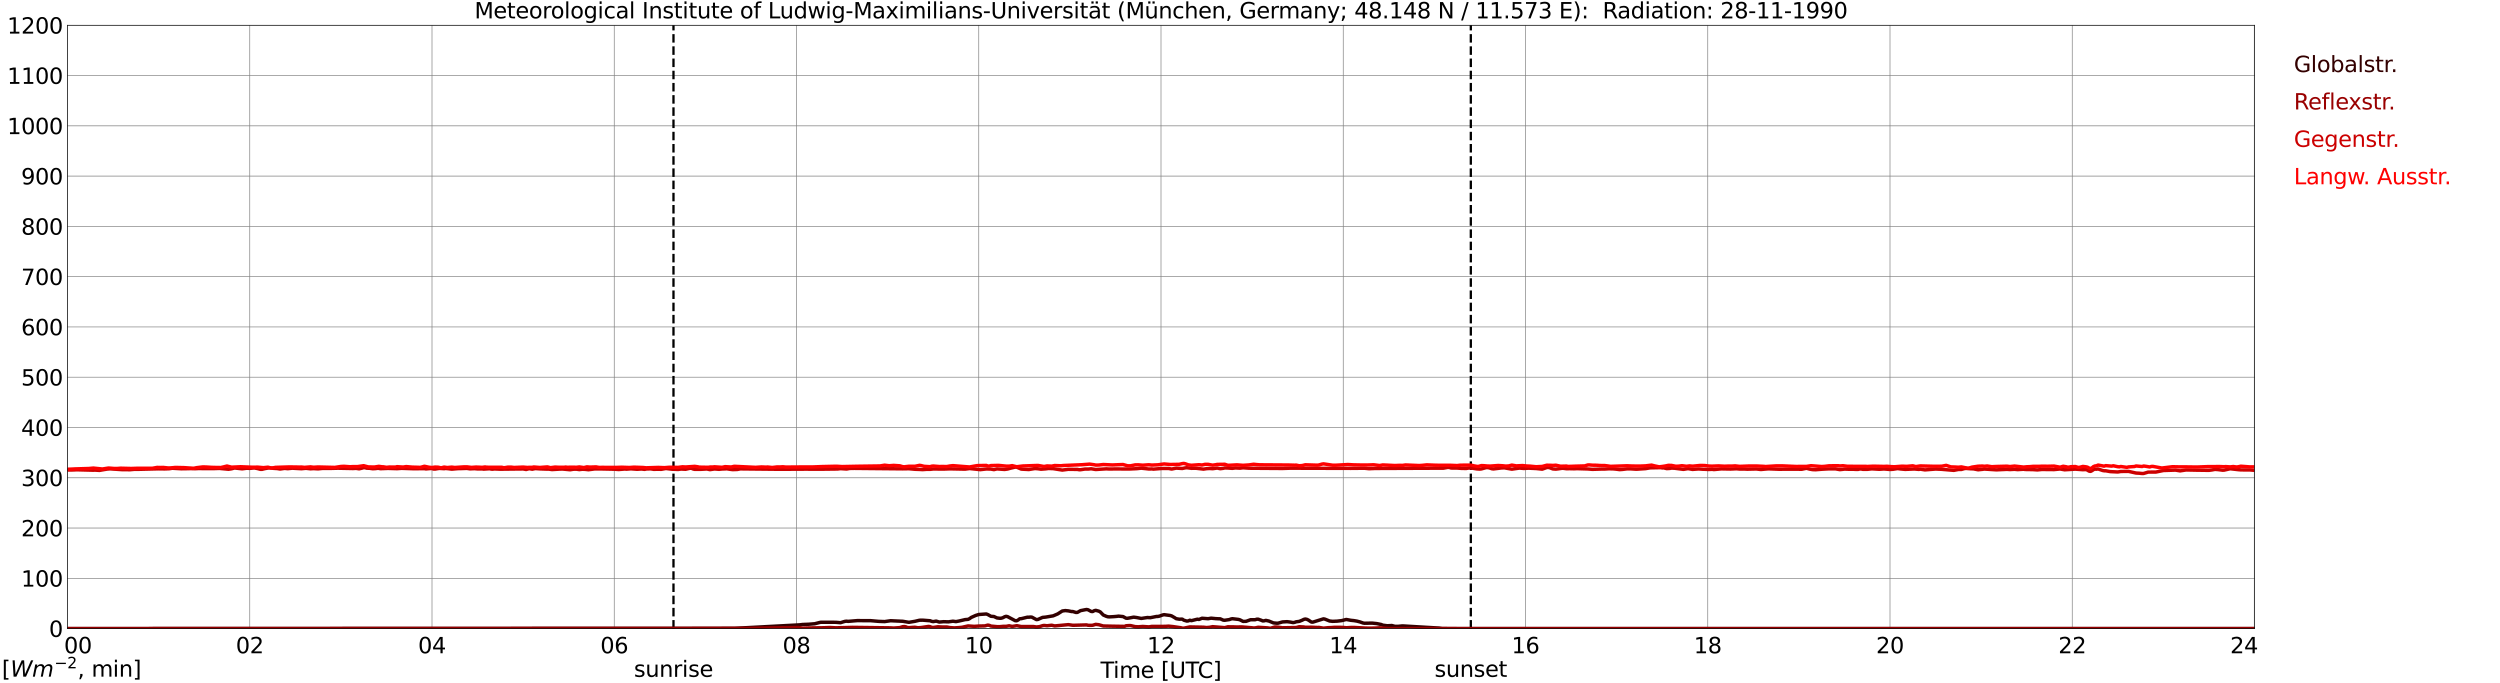 <?xml version="1.0" encoding="utf-8" standalone="no"?>
<!DOCTYPE svg PUBLIC "-//W3C//DTD SVG 1.1//EN"
  "http://www.w3.org/Graphics/SVG/1.1/DTD/svg11.dtd">
<svg xmlns:xlink="http://www.w3.org/1999/xlink" width="1085.4pt" height="296.64pt" viewBox="0 0 1085.4 296.64" xmlns="http://www.w3.org/2000/svg" version="1.1">
 <defs>
  <style type="text/css">*{stroke-linejoin: round; stroke-linecap: butt}</style>
 </defs>
 <g id="figure_1">
  <g id="patch_1">
   <path d="M 0 296.64 
L 1085.4 296.64 
L 1085.4 0 
L 0 0 
z
" style="fill: #ffffff"/>
  </g>
  <g id="axes_1">
   <g id="patch_2">
    <path d="M 29.306 272.909 
L 978.814 272.909 
L 978.814 10.976 
L 29.306 10.976 
z
" style="fill: #ffffff"/>
   </g>
   <g id="patch_3">
    <path d="M 978.814 272.909 
L 978.814 272.909 
L 978.814 10.976 
L 978.814 10.976 
z
" clip-path="url(#p097402da86)" style="fill: #d3d3d3; opacity: 0.25; stroke: #d3d3d3; stroke-linejoin: miter"/>
   </g>
   <g id="matplotlib.axis_1">
    <g id="xtick_1">
     <g id="line2d_1">
      <path d="M 29.306 272.909 
L 29.306 10.976 
" clip-path="url(#p097402da86)" style="fill: none; stroke: #808080; stroke-width: 0.3; stroke-linecap: square"/>
     </g>
     <g id="line2d_2"/>
     <g id="text_1">
      <!--    00 -->
      <g transform="translate(18.733 283.627) scale(0.095 -0.095)">
       <defs>
        <path id="DejaVuSans-20" transform="scale(0.016)"/>
        <path id="DejaVuSans-30" d="M 2034 4250 
Q 1547 4250 1301 3770 
Q 1056 3291 1056 2328 
Q 1056 1369 1301 889 
Q 1547 409 2034 409 
Q 2525 409 2770 889 
Q 3016 1369 3016 2328 
Q 3016 3291 2770 3770 
Q 2525 4250 2034 4250 
z
M 2034 4750 
Q 2819 4750 3233 4129 
Q 3647 3509 3647 2328 
Q 3647 1150 3233 529 
Q 2819 -91 2034 -91 
Q 1250 -91 836 529 
Q 422 1150 422 2328 
Q 422 3509 836 4129 
Q 1250 4750 2034 4750 
z
" transform="scale(0.016)"/>
       </defs>
       <use xlink:href="#DejaVuSans-20"/>
       <use xlink:href="#DejaVuSans-20" transform="translate(31.787 0)"/>
       <use xlink:href="#DejaVuSans-20" transform="translate(63.574 0)"/>
       <use xlink:href="#DejaVuSans-30" transform="translate(95.361 0)"/>
       <use xlink:href="#DejaVuSans-30" transform="translate(158.984 0)"/>
      </g>
     </g>
    </g>
    <g id="xtick_2">
     <g id="line2d_3">
      <path d="M 108.431 272.909 
L 108.431 10.976 
" clip-path="url(#p097402da86)" style="fill: none; stroke: #808080; stroke-width: 0.3; stroke-linecap: square"/>
     </g>
     <g id="line2d_4"/>
     <g id="text_2">
      <!-- 02 -->
      <g transform="translate(102.387 283.627) scale(0.095 -0.095)">
       <defs>
        <path id="DejaVuSans-32" d="M 1228 531 
L 3431 531 
L 3431 0 
L 469 0 
L 469 531 
Q 828 903 1448 1529 
Q 2069 2156 2228 2338 
Q 2531 2678 2651 2914 
Q 2772 3150 2772 3378 
Q 2772 3750 2511 3984 
Q 2250 4219 1831 4219 
Q 1534 4219 1204 4116 
Q 875 4013 500 3803 
L 500 4441 
Q 881 4594 1212 4672 
Q 1544 4750 1819 4750 
Q 2544 4750 2975 4387 
Q 3406 4025 3406 3419 
Q 3406 3131 3298 2873 
Q 3191 2616 2906 2266 
Q 2828 2175 2409 1742 
Q 1991 1309 1228 531 
z
" transform="scale(0.016)"/>
       </defs>
       <use xlink:href="#DejaVuSans-30"/>
       <use xlink:href="#DejaVuSans-32" transform="translate(63.623 0)"/>
      </g>
     </g>
    </g>
    <g id="xtick_3">
     <g id="line2d_5">
      <path d="M 187.557 272.909 
L 187.557 10.976 
" clip-path="url(#p097402da86)" style="fill: none; stroke: #808080; stroke-width: 0.3; stroke-linecap: square"/>
     </g>
     <g id="line2d_6"/>
     <g id="text_3">
      <!-- 04 -->
      <g transform="translate(181.513 283.627) scale(0.095 -0.095)">
       <defs>
        <path id="DejaVuSans-34" d="M 2419 4116 
L 825 1625 
L 2419 1625 
L 2419 4116 
z
M 2253 4666 
L 3047 4666 
L 3047 1625 
L 3713 1625 
L 3713 1100 
L 3047 1100 
L 3047 0 
L 2419 0 
L 2419 1100 
L 313 1100 
L 313 1709 
L 2253 4666 
z
" transform="scale(0.016)"/>
       </defs>
       <use xlink:href="#DejaVuSans-30"/>
       <use xlink:href="#DejaVuSans-34" transform="translate(63.623 0)"/>
      </g>
     </g>
    </g>
    <g id="xtick_4">
     <g id="line2d_7">
      <path d="M 266.683 272.909 
L 266.683 10.976 
" clip-path="url(#p097402da86)" style="fill: none; stroke: #808080; stroke-width: 0.3; stroke-linecap: square"/>
     </g>
     <g id="line2d_8"/>
     <g id="text_4">
      <!-- 06 -->
      <g transform="translate(260.638 283.627) scale(0.095 -0.095)">
       <defs>
        <path id="DejaVuSans-36" d="M 2113 2584 
Q 1688 2584 1439 2293 
Q 1191 2003 1191 1497 
Q 1191 994 1439 701 
Q 1688 409 2113 409 
Q 2538 409 2786 701 
Q 3034 994 3034 1497 
Q 3034 2003 2786 2293 
Q 2538 2584 2113 2584 
z
M 3366 4563 
L 3366 3988 
Q 3128 4100 2886 4159 
Q 2644 4219 2406 4219 
Q 1781 4219 1451 3797 
Q 1122 3375 1075 2522 
Q 1259 2794 1537 2939 
Q 1816 3084 2150 3084 
Q 2853 3084 3261 2657 
Q 3669 2231 3669 1497 
Q 3669 778 3244 343 
Q 2819 -91 2113 -91 
Q 1303 -91 875 529 
Q 447 1150 447 2328 
Q 447 3434 972 4092 
Q 1497 4750 2381 4750 
Q 2619 4750 2861 4703 
Q 3103 4656 3366 4563 
z
" transform="scale(0.016)"/>
       </defs>
       <use xlink:href="#DejaVuSans-30"/>
       <use xlink:href="#DejaVuSans-36" transform="translate(63.623 0)"/>
      </g>
     </g>
    </g>
    <g id="xtick_5">
     <g id="line2d_9">
      <path d="M 345.808 272.909 
L 345.808 10.976 
" clip-path="url(#p097402da86)" style="fill: none; stroke: #808080; stroke-width: 0.3; stroke-linecap: square"/>
     </g>
     <g id="line2d_10"/>
     <g id="text_5">
      <!-- 08 -->
      <g transform="translate(339.764 283.627) scale(0.095 -0.095)">
       <defs>
        <path id="DejaVuSans-38" d="M 2034 2216 
Q 1584 2216 1326 1975 
Q 1069 1734 1069 1313 
Q 1069 891 1326 650 
Q 1584 409 2034 409 
Q 2484 409 2743 651 
Q 3003 894 3003 1313 
Q 3003 1734 2745 1975 
Q 2488 2216 2034 2216 
z
M 1403 2484 
Q 997 2584 770 2862 
Q 544 3141 544 3541 
Q 544 4100 942 4425 
Q 1341 4750 2034 4750 
Q 2731 4750 3128 4425 
Q 3525 4100 3525 3541 
Q 3525 3141 3298 2862 
Q 3072 2584 2669 2484 
Q 3125 2378 3379 2068 
Q 3634 1759 3634 1313 
Q 3634 634 3220 271 
Q 2806 -91 2034 -91 
Q 1263 -91 848 271 
Q 434 634 434 1313 
Q 434 1759 690 2068 
Q 947 2378 1403 2484 
z
M 1172 3481 
Q 1172 3119 1398 2916 
Q 1625 2713 2034 2713 
Q 2441 2713 2670 2916 
Q 2900 3119 2900 3481 
Q 2900 3844 2670 4047 
Q 2441 4250 2034 4250 
Q 1625 4250 1398 4047 
Q 1172 3844 1172 3481 
z
" transform="scale(0.016)"/>
       </defs>
       <use xlink:href="#DejaVuSans-30"/>
       <use xlink:href="#DejaVuSans-38" transform="translate(63.623 0)"/>
      </g>
     </g>
    </g>
    <g id="xtick_6">
     <g id="line2d_11">
      <path d="M 424.934 272.909 
L 424.934 10.976 
" clip-path="url(#p097402da86)" style="fill: none; stroke: #808080; stroke-width: 0.3; stroke-linecap: square"/>
     </g>
     <g id="line2d_12"/>
     <g id="text_6">
      <!-- 10 -->
      <g transform="translate(418.89 283.627) scale(0.095 -0.095)">
       <defs>
        <path id="DejaVuSans-31" d="M 794 531 
L 1825 531 
L 1825 4091 
L 703 3866 
L 703 4441 
L 1819 4666 
L 2450 4666 
L 2450 531 
L 3481 531 
L 3481 0 
L 794 0 
L 794 531 
z
" transform="scale(0.016)"/>
       </defs>
       <use xlink:href="#DejaVuSans-31"/>
       <use xlink:href="#DejaVuSans-30" transform="translate(63.623 0)"/>
      </g>
     </g>
    </g>
    <g id="xtick_7">
     <g id="line2d_13">
      <path d="M 504.06 272.909 
L 504.06 10.976 
" clip-path="url(#p097402da86)" style="fill: none; stroke: #808080; stroke-width: 0.3; stroke-linecap: square"/>
     </g>
     <g id="line2d_14"/>
     <g id="text_7">
      <!-- 12 -->
      <g transform="translate(498.015 283.627) scale(0.095 -0.095)">
       <use xlink:href="#DejaVuSans-31"/>
       <use xlink:href="#DejaVuSans-32" transform="translate(63.623 0)"/>
      </g>
     </g>
    </g>
    <g id="xtick_8">
     <g id="line2d_15">
      <path d="M 583.185 272.909 
L 583.185 10.976 
" clip-path="url(#p097402da86)" style="fill: none; stroke: #808080; stroke-width: 0.3; stroke-linecap: square"/>
     </g>
     <g id="line2d_16"/>
     <g id="text_8">
      <!-- 14 -->
      <g transform="translate(577.141 283.627) scale(0.095 -0.095)">
       <use xlink:href="#DejaVuSans-31"/>
       <use xlink:href="#DejaVuSans-34" transform="translate(63.623 0)"/>
      </g>
     </g>
    </g>
    <g id="xtick_9">
     <g id="line2d_17">
      <path d="M 662.311 272.909 
L 662.311 10.976 
" clip-path="url(#p097402da86)" style="fill: none; stroke: #808080; stroke-width: 0.3; stroke-linecap: square"/>
     </g>
     <g id="line2d_18"/>
     <g id="text_9">
      <!-- 16 -->
      <g transform="translate(656.267 283.627) scale(0.095 -0.095)">
       <use xlink:href="#DejaVuSans-31"/>
       <use xlink:href="#DejaVuSans-36" transform="translate(63.623 0)"/>
      </g>
     </g>
    </g>
    <g id="xtick_10">
     <g id="line2d_19">
      <path d="M 741.437 272.909 
L 741.437 10.976 
" clip-path="url(#p097402da86)" style="fill: none; stroke: #808080; stroke-width: 0.3; stroke-linecap: square"/>
     </g>
     <g id="line2d_20"/>
     <g id="text_10">
      <!-- 18 -->
      <g transform="translate(735.392 283.627) scale(0.095 -0.095)">
       <use xlink:href="#DejaVuSans-31"/>
       <use xlink:href="#DejaVuSans-38" transform="translate(63.623 0)"/>
      </g>
     </g>
    </g>
    <g id="xtick_11">
     <g id="line2d_21">
      <path d="M 820.562 272.909 
L 820.562 10.976 
" clip-path="url(#p097402da86)" style="fill: none; stroke: #808080; stroke-width: 0.3; stroke-linecap: square"/>
     </g>
     <g id="line2d_22"/>
     <g id="text_11">
      <!-- 20 -->
      <g transform="translate(814.518 283.627) scale(0.095 -0.095)">
       <use xlink:href="#DejaVuSans-32"/>
       <use xlink:href="#DejaVuSans-30" transform="translate(63.623 0)"/>
      </g>
     </g>
    </g>
    <g id="xtick_12">
     <g id="line2d_23">
      <path d="M 899.688 272.909 
L 899.688 10.976 
" clip-path="url(#p097402da86)" style="fill: none; stroke: #808080; stroke-width: 0.3; stroke-linecap: square"/>
     </g>
     <g id="line2d_24"/>
     <g id="text_12">
      <!-- 22 -->
      <g transform="translate(893.644 283.627) scale(0.095 -0.095)">
       <use xlink:href="#DejaVuSans-32"/>
       <use xlink:href="#DejaVuSans-32" transform="translate(63.623 0)"/>
      </g>
     </g>
    </g>
    <g id="xtick_13">
     <g id="line2d_25">
      <path d="M 978.814 272.909 
L 978.814 10.976 
" clip-path="url(#p097402da86)" style="fill: none; stroke: #808080; stroke-width: 0.3; stroke-linecap: square"/>
     </g>
     <g id="line2d_26"/>
     <g id="text_13">
      <!-- 24    -->
      <g transform="translate(968.241 283.627) scale(0.095 -0.095)">
       <use xlink:href="#DejaVuSans-32"/>
       <use xlink:href="#DejaVuSans-34" transform="translate(63.623 0)"/>
       <use xlink:href="#DejaVuSans-20" transform="translate(127.246 0)"/>
       <use xlink:href="#DejaVuSans-20" transform="translate(159.033 0)"/>
       <use xlink:href="#DejaVuSans-20" transform="translate(190.82 0)"/>
      </g>
     </g>
    </g>
    <g id="text_14">
     <!-- Time [UTC] -->
     <g transform="translate(477.806 294.322) scale(0.095 -0.095)">
      <defs>
       <path id="DejaVuSans-54" d="M -19 4666 
L 3928 4666 
L 3928 4134 
L 2272 4134 
L 2272 0 
L 1638 0 
L 1638 4134 
L -19 4134 
L -19 4666 
z
" transform="scale(0.016)"/>
       <path id="DejaVuSans-69" d="M 603 3500 
L 1178 3500 
L 1178 0 
L 603 0 
L 603 3500 
z
M 603 4863 
L 1178 4863 
L 1178 4134 
L 603 4134 
L 603 4863 
z
" transform="scale(0.016)"/>
       <path id="DejaVuSans-6d" d="M 3328 2828 
Q 3544 3216 3844 3400 
Q 4144 3584 4550 3584 
Q 5097 3584 5394 3201 
Q 5691 2819 5691 2113 
L 5691 0 
L 5113 0 
L 5113 2094 
Q 5113 2597 4934 2840 
Q 4756 3084 4391 3084 
Q 3944 3084 3684 2787 
Q 3425 2491 3425 1978 
L 3425 0 
L 2847 0 
L 2847 2094 
Q 2847 2600 2669 2842 
Q 2491 3084 2119 3084 
Q 1678 3084 1418 2786 
Q 1159 2488 1159 1978 
L 1159 0 
L 581 0 
L 581 3500 
L 1159 3500 
L 1159 2956 
Q 1356 3278 1631 3431 
Q 1906 3584 2284 3584 
Q 2666 3584 2933 3390 
Q 3200 3197 3328 2828 
z
" transform="scale(0.016)"/>
       <path id="DejaVuSans-65" d="M 3597 1894 
L 3597 1613 
L 953 1613 
Q 991 1019 1311 708 
Q 1631 397 2203 397 
Q 2534 397 2845 478 
Q 3156 559 3463 722 
L 3463 178 
Q 3153 47 2828 -22 
Q 2503 -91 2169 -91 
Q 1331 -91 842 396 
Q 353 884 353 1716 
Q 353 2575 817 3079 
Q 1281 3584 2069 3584 
Q 2775 3584 3186 3129 
Q 3597 2675 3597 1894 
z
M 3022 2063 
Q 3016 2534 2758 2815 
Q 2500 3097 2075 3097 
Q 1594 3097 1305 2825 
Q 1016 2553 972 2059 
L 3022 2063 
z
" transform="scale(0.016)"/>
       <path id="DejaVuSans-5b" d="M 550 4863 
L 1875 4863 
L 1875 4416 
L 1125 4416 
L 1125 -397 
L 1875 -397 
L 1875 -844 
L 550 -844 
L 550 4863 
z
" transform="scale(0.016)"/>
       <path id="DejaVuSans-55" d="M 556 4666 
L 1191 4666 
L 1191 1831 
Q 1191 1081 1462 751 
Q 1734 422 2344 422 
Q 2950 422 3222 751 
Q 3494 1081 3494 1831 
L 3494 4666 
L 4128 4666 
L 4128 1753 
Q 4128 841 3676 375 
Q 3225 -91 2344 -91 
Q 1459 -91 1007 375 
Q 556 841 556 1753 
L 556 4666 
z
" transform="scale(0.016)"/>
       <path id="DejaVuSans-43" d="M 4122 4306 
L 4122 3641 
Q 3803 3938 3442 4084 
Q 3081 4231 2675 4231 
Q 1875 4231 1450 3742 
Q 1025 3253 1025 2328 
Q 1025 1406 1450 917 
Q 1875 428 2675 428 
Q 3081 428 3442 575 
Q 3803 722 4122 1019 
L 4122 359 
Q 3791 134 3420 21 
Q 3050 -91 2638 -91 
Q 1578 -91 968 557 
Q 359 1206 359 2328 
Q 359 3453 968 4101 
Q 1578 4750 2638 4750 
Q 3056 4750 3426 4639 
Q 3797 4528 4122 4306 
z
" transform="scale(0.016)"/>
       <path id="DejaVuSans-5d" d="M 1947 4863 
L 1947 -844 
L 622 -844 
L 622 -397 
L 1369 -397 
L 1369 4416 
L 622 4416 
L 622 4863 
L 1947 4863 
z
" transform="scale(0.016)"/>
      </defs>
      <use xlink:href="#DejaVuSans-54"/>
      <use xlink:href="#DejaVuSans-69" transform="translate(57.959 0)"/>
      <use xlink:href="#DejaVuSans-6d" transform="translate(85.742 0)"/>
      <use xlink:href="#DejaVuSans-65" transform="translate(183.154 0)"/>
      <use xlink:href="#DejaVuSans-20" transform="translate(244.678 0)"/>
      <use xlink:href="#DejaVuSans-5b" transform="translate(276.465 0)"/>
      <use xlink:href="#DejaVuSans-55" transform="translate(315.479 0)"/>
      <use xlink:href="#DejaVuSans-54" transform="translate(388.672 0)"/>
      <use xlink:href="#DejaVuSans-43" transform="translate(443.881 0)"/>
      <use xlink:href="#DejaVuSans-5d" transform="translate(513.705 0)"/>
     </g>
    </g>
   </g>
   <g id="matplotlib.axis_2">
    <g id="ytick_1">
     <g id="line2d_27">
      <path d="M 29.306 272.909 
L 978.814 272.909 
" clip-path="url(#p097402da86)" style="fill: none; stroke: #808080; stroke-width: 0.3; stroke-linecap: square"/>
     </g>
     <g id="line2d_28"/>
     <g id="text_15">
      <!-- 0 -->
      <g transform="translate(21.261 276.518) scale(0.095 -0.095)">
       <use xlink:href="#DejaVuSans-30"/>
      </g>
     </g>
    </g>
    <g id="ytick_2">
     <g id="line2d_29">
      <path d="M 29.306 251.081 
L 978.814 251.081 
" clip-path="url(#p097402da86)" style="fill: none; stroke: #808080; stroke-width: 0.3; stroke-linecap: square"/>
     </g>
     <g id="line2d_30"/>
     <g id="text_16">
      <!-- 100 -->
      <g transform="translate(9.173 254.69) scale(0.095 -0.095)">
       <use xlink:href="#DejaVuSans-31"/>
       <use xlink:href="#DejaVuSans-30" transform="translate(63.623 0)"/>
       <use xlink:href="#DejaVuSans-30" transform="translate(127.246 0)"/>
      </g>
     </g>
    </g>
    <g id="ytick_3">
     <g id="line2d_31">
      <path d="M 29.306 229.253 
L 978.814 229.253 
" clip-path="url(#p097402da86)" style="fill: none; stroke: #808080; stroke-width: 0.3; stroke-linecap: square"/>
     </g>
     <g id="line2d_32"/>
     <g id="text_17">
      <!-- 200 -->
      <g transform="translate(9.173 232.863) scale(0.095 -0.095)">
       <use xlink:href="#DejaVuSans-32"/>
       <use xlink:href="#DejaVuSans-30" transform="translate(63.623 0)"/>
       <use xlink:href="#DejaVuSans-30" transform="translate(127.246 0)"/>
      </g>
     </g>
    </g>
    <g id="ytick_4">
     <g id="line2d_33">
      <path d="M 29.306 207.426 
L 978.814 207.426 
" clip-path="url(#p097402da86)" style="fill: none; stroke: #808080; stroke-width: 0.3; stroke-linecap: square"/>
     </g>
     <g id="line2d_34"/>
     <g id="text_18">
      <!-- 300 -->
      <g transform="translate(9.173 211.035) scale(0.095 -0.095)">
       <defs>
        <path id="DejaVuSans-33" d="M 2597 2516 
Q 3050 2419 3304 2112 
Q 3559 1806 3559 1356 
Q 3559 666 3084 287 
Q 2609 -91 1734 -91 
Q 1441 -91 1130 -33 
Q 819 25 488 141 
L 488 750 
Q 750 597 1062 519 
Q 1375 441 1716 441 
Q 2309 441 2620 675 
Q 2931 909 2931 1356 
Q 2931 1769 2642 2001 
Q 2353 2234 1838 2234 
L 1294 2234 
L 1294 2753 
L 1863 2753 
Q 2328 2753 2575 2939 
Q 2822 3125 2822 3475 
Q 2822 3834 2567 4026 
Q 2313 4219 1838 4219 
Q 1578 4219 1281 4162 
Q 984 4106 628 3988 
L 628 4550 
Q 988 4650 1302 4700 
Q 1616 4750 1894 4750 
Q 2613 4750 3031 4423 
Q 3450 4097 3450 3541 
Q 3450 3153 3228 2886 
Q 3006 2619 2597 2516 
z
" transform="scale(0.016)"/>
       </defs>
       <use xlink:href="#DejaVuSans-33"/>
       <use xlink:href="#DejaVuSans-30" transform="translate(63.623 0)"/>
       <use xlink:href="#DejaVuSans-30" transform="translate(127.246 0)"/>
      </g>
     </g>
    </g>
    <g id="ytick_5">
     <g id="line2d_35">
      <path d="M 29.306 185.598 
L 978.814 185.598 
" clip-path="url(#p097402da86)" style="fill: none; stroke: #808080; stroke-width: 0.3; stroke-linecap: square"/>
     </g>
     <g id="line2d_36"/>
     <g id="text_19">
      <!-- 400 -->
      <g transform="translate(9.173 189.207) scale(0.095 -0.095)">
       <use xlink:href="#DejaVuSans-34"/>
       <use xlink:href="#DejaVuSans-30" transform="translate(63.623 0)"/>
       <use xlink:href="#DejaVuSans-30" transform="translate(127.246 0)"/>
      </g>
     </g>
    </g>
    <g id="ytick_6">
     <g id="line2d_37">
      <path d="M 29.306 163.77 
L 978.814 163.77 
" clip-path="url(#p097402da86)" style="fill: none; stroke: #808080; stroke-width: 0.3; stroke-linecap: square"/>
     </g>
     <g id="line2d_38"/>
     <g id="text_20">
      <!-- 500 -->
      <g transform="translate(9.173 167.379) scale(0.095 -0.095)">
       <defs>
        <path id="DejaVuSans-35" d="M 691 4666 
L 3169 4666 
L 3169 4134 
L 1269 4134 
L 1269 2991 
Q 1406 3038 1543 3061 
Q 1681 3084 1819 3084 
Q 2600 3084 3056 2656 
Q 3513 2228 3513 1497 
Q 3513 744 3044 326 
Q 2575 -91 1722 -91 
Q 1428 -91 1123 -41 
Q 819 9 494 109 
L 494 744 
Q 775 591 1075 516 
Q 1375 441 1709 441 
Q 2250 441 2565 725 
Q 2881 1009 2881 1497 
Q 2881 1984 2565 2268 
Q 2250 2553 1709 2553 
Q 1456 2553 1204 2497 
Q 953 2441 691 2322 
L 691 4666 
z
" transform="scale(0.016)"/>
       </defs>
       <use xlink:href="#DejaVuSans-35"/>
       <use xlink:href="#DejaVuSans-30" transform="translate(63.623 0)"/>
       <use xlink:href="#DejaVuSans-30" transform="translate(127.246 0)"/>
      </g>
     </g>
    </g>
    <g id="ytick_7">
     <g id="line2d_39">
      <path d="M 29.306 141.942 
L 978.814 141.942 
" clip-path="url(#p097402da86)" style="fill: none; stroke: #808080; stroke-width: 0.3; stroke-linecap: square"/>
     </g>
     <g id="line2d_40"/>
     <g id="text_21">
      <!-- 600 -->
      <g transform="translate(9.173 145.551) scale(0.095 -0.095)">
       <use xlink:href="#DejaVuSans-36"/>
       <use xlink:href="#DejaVuSans-30" transform="translate(63.623 0)"/>
       <use xlink:href="#DejaVuSans-30" transform="translate(127.246 0)"/>
      </g>
     </g>
    </g>
    <g id="ytick_8">
     <g id="line2d_41">
      <path d="M 29.306 120.114 
L 978.814 120.114 
" clip-path="url(#p097402da86)" style="fill: none; stroke: #808080; stroke-width: 0.3; stroke-linecap: square"/>
     </g>
     <g id="line2d_42"/>
     <g id="text_22">
      <!-- 700 -->
      <g transform="translate(9.173 123.724) scale(0.095 -0.095)">
       <defs>
        <path id="DejaVuSans-37" d="M 525 4666 
L 3525 4666 
L 3525 4397 
L 1831 0 
L 1172 0 
L 2766 4134 
L 525 4134 
L 525 4666 
z
" transform="scale(0.016)"/>
       </defs>
       <use xlink:href="#DejaVuSans-37"/>
       <use xlink:href="#DejaVuSans-30" transform="translate(63.623 0)"/>
       <use xlink:href="#DejaVuSans-30" transform="translate(127.246 0)"/>
      </g>
     </g>
    </g>
    <g id="ytick_9">
     <g id="line2d_43">
      <path d="M 29.306 98.287 
L 978.814 98.287 
" clip-path="url(#p097402da86)" style="fill: none; stroke: #808080; stroke-width: 0.3; stroke-linecap: square"/>
     </g>
     <g id="line2d_44"/>
     <g id="text_23">
      <!-- 800 -->
      <g transform="translate(9.173 101.896) scale(0.095 -0.095)">
       <use xlink:href="#DejaVuSans-38"/>
       <use xlink:href="#DejaVuSans-30" transform="translate(63.623 0)"/>
       <use xlink:href="#DejaVuSans-30" transform="translate(127.246 0)"/>
      </g>
     </g>
    </g>
    <g id="ytick_10">
     <g id="line2d_45">
      <path d="M 29.306 76.459 
L 978.814 76.459 
" clip-path="url(#p097402da86)" style="fill: none; stroke: #808080; stroke-width: 0.3; stroke-linecap: square"/>
     </g>
     <g id="line2d_46"/>
     <g id="text_24">
      <!-- 900 -->
      <g transform="translate(9.173 80.068) scale(0.095 -0.095)">
       <defs>
        <path id="DejaVuSans-39" d="M 703 97 
L 703 672 
Q 941 559 1184 500 
Q 1428 441 1663 441 
Q 2288 441 2617 861 
Q 2947 1281 2994 2138 
Q 2813 1869 2534 1725 
Q 2256 1581 1919 1581 
Q 1219 1581 811 2004 
Q 403 2428 403 3163 
Q 403 3881 828 4315 
Q 1253 4750 1959 4750 
Q 2769 4750 3195 4129 
Q 3622 3509 3622 2328 
Q 3622 1225 3098 567 
Q 2575 -91 1691 -91 
Q 1453 -91 1209 -44 
Q 966 3 703 97 
z
M 1959 2075 
Q 2384 2075 2632 2365 
Q 2881 2656 2881 3163 
Q 2881 3666 2632 3958 
Q 2384 4250 1959 4250 
Q 1534 4250 1286 3958 
Q 1038 3666 1038 3163 
Q 1038 2656 1286 2365 
Q 1534 2075 1959 2075 
z
" transform="scale(0.016)"/>
       </defs>
       <use xlink:href="#DejaVuSans-39"/>
       <use xlink:href="#DejaVuSans-30" transform="translate(63.623 0)"/>
       <use xlink:href="#DejaVuSans-30" transform="translate(127.246 0)"/>
      </g>
     </g>
    </g>
    <g id="ytick_11">
     <g id="line2d_47">
      <path d="M 29.306 54.631 
L 978.814 54.631 
" clip-path="url(#p097402da86)" style="fill: none; stroke: #808080; stroke-width: 0.3; stroke-linecap: square"/>
     </g>
     <g id="line2d_48"/>
     <g id="text_25">
      <!-- 1000 -->
      <g transform="translate(3.128 58.24) scale(0.095 -0.095)">
       <use xlink:href="#DejaVuSans-31"/>
       <use xlink:href="#DejaVuSans-30" transform="translate(63.623 0)"/>
       <use xlink:href="#DejaVuSans-30" transform="translate(127.246 0)"/>
       <use xlink:href="#DejaVuSans-30" transform="translate(190.869 0)"/>
      </g>
     </g>
    </g>
    <g id="ytick_12">
     <g id="line2d_49">
      <path d="M 29.306 32.803 
L 978.814 32.803 
" clip-path="url(#p097402da86)" style="fill: none; stroke: #808080; stroke-width: 0.3; stroke-linecap: square"/>
     </g>
     <g id="line2d_50"/>
     <g id="text_26">
      <!-- 1100 -->
      <g transform="translate(3.128 36.413) scale(0.095 -0.095)">
       <use xlink:href="#DejaVuSans-31"/>
       <use xlink:href="#DejaVuSans-31" transform="translate(63.623 0)"/>
       <use xlink:href="#DejaVuSans-30" transform="translate(127.246 0)"/>
       <use xlink:href="#DejaVuSans-30" transform="translate(190.869 0)"/>
      </g>
     </g>
    </g>
    <g id="ytick_13">
     <g id="line2d_51">
      <path d="M 29.306 10.976 
L 978.814 10.976 
" clip-path="url(#p097402da86)" style="fill: none; stroke: #808080; stroke-width: 0.3; stroke-linecap: square"/>
     </g>
     <g id="line2d_52"/>
     <g id="text_27">
      <!-- 1200 -->
      <g transform="translate(3.128 14.585) scale(0.095 -0.095)">
       <use xlink:href="#DejaVuSans-31"/>
       <use xlink:href="#DejaVuSans-32" transform="translate(63.623 0)"/>
       <use xlink:href="#DejaVuSans-30" transform="translate(127.246 0)"/>
       <use xlink:href="#DejaVuSans-30" transform="translate(190.869 0)"/>
      </g>
     </g>
    </g>
   </g>
   <g id="line2d_53">
    <path d="M 292.399 272.909 
L 292.399 10.976 
" clip-path="url(#p097402da86)" style="fill: none; stroke-dasharray: 3.7,1.6; stroke-dashoffset: 0; stroke: #000000"/>
   </g>
   <g id="line2d_54">
    <path d="M 638.573 272.909 
L 638.573 10.976 
" clip-path="url(#p097402da86)" style="fill: none; stroke-dasharray: 3.7,1.6; stroke-dashoffset: 0; stroke: #000000"/>
   </g>
   <g id="line2d_55">
    <path d="M 29.306 272.909 
L 318.774 272.806 
L 347.127 271.285 
L 348.446 271.125 
L 351.083 271.019 
L 353.721 270.805 
L 355.699 270.3 
L 356.359 270.159 
L 360.974 270.161 
L 362.952 270.183 
L 364.93 270.351 
L 366.249 269.936 
L 366.909 269.757 
L 367.568 269.698 
L 368.227 269.772 
L 372.184 269.443 
L 378.118 269.48 
L 381.415 269.768 
L 384.053 269.868 
L 386.69 269.497 
L 391.965 269.739 
L 394.603 270.185 
L 397.24 269.748 
L 399.218 269.285 
L 400.537 269.248 
L 403.834 269.506 
L 404.493 269.77 
L 405.153 269.879 
L 406.471 269.661 
L 407.79 270.071 
L 409.768 269.912 
L 411.746 269.982 
L 413.725 269.702 
L 415.043 269.875 
L 416.362 269.63 
L 419 269.01 
L 420.318 268.899 
L 420.978 268.572 
L 421.637 268.083 
L 423.615 267.199 
L 424.934 266.793 
L 428.231 266.566 
L 428.89 266.83 
L 430.209 267.568 
L 431.528 267.67 
L 432.847 268.286 
L 434.165 268.443 
L 434.825 268.375 
L 435.484 268.15 
L 436.144 267.779 
L 436.803 267.576 
L 437.462 267.727 
L 440.759 269.477 
L 441.419 269.497 
L 442.078 269.161 
L 442.737 268.628 
L 443.397 268.607 
L 446.034 267.958 
L 446.694 267.978 
L 447.353 267.886 
L 448.012 267.947 
L 449.991 269.023 
L 450.65 268.93 
L 452.628 268.05 
L 453.947 267.928 
L 457.244 267.378 
L 459.222 266.535 
L 461.2 265.269 
L 462.519 265.09 
L 463.838 265.221 
L 465.156 265.494 
L 465.816 265.514 
L 467.134 265.911 
L 467.794 265.865 
L 469.113 265.121 
L 471.091 264.726 
L 471.75 264.616 
L 472.409 264.75 
L 473.728 265.463 
L 474.388 265.516 
L 475.047 265.16 
L 475.706 264.979 
L 477.025 265.332 
L 477.685 265.658 
L 479.003 267.011 
L 480.322 267.587 
L 480.981 267.781 
L 481.641 267.827 
L 483.619 267.712 
L 484.938 267.596 
L 485.597 267.5 
L 487.575 267.69 
L 488.894 268.408 
L 489.553 268.428 
L 490.872 268.201 
L 492.191 267.939 
L 493.51 268.118 
L 495.488 268.502 
L 496.807 268.303 
L 498.125 268.109 
L 499.444 268.172 
L 502.082 267.65 
L 502.741 267.635 
L 503.4 267.498 
L 504.719 267.017 
L 505.379 266.865 
L 508.016 267.212 
L 508.675 267.404 
L 509.994 268.172 
L 510.654 268.609 
L 511.972 268.831 
L 513.291 268.792 
L 513.95 269.25 
L 515.269 269.648 
L 515.929 269.567 
L 516.588 269.272 
L 517.247 269.473 
L 519.226 268.978 
L 519.885 268.827 
L 520.544 268.954 
L 521.863 268.414 
L 524.501 268.62 
L 525.819 268.386 
L 527.797 268.585 
L 529.116 268.652 
L 529.776 268.661 
L 531.094 269.246 
L 531.754 269.294 
L 533.732 268.997 
L 534.391 268.746 
L 535.051 268.615 
L 537.688 268.927 
L 538.348 269.111 
L 539.666 269.783 
L 540.985 269.763 
L 542.963 269.054 
L 544.941 269.058 
L 545.601 268.842 
L 546.26 268.825 
L 547.579 269.29 
L 548.238 269.582 
L 548.898 269.532 
L 549.557 269.342 
L 550.876 269.622 
L 552.195 270.161 
L 552.854 270.438 
L 554.173 270.562 
L 554.832 270.573 
L 556.81 270.021 
L 558.788 269.907 
L 560.107 270.065 
L 561.426 270.311 
L 562.085 270.193 
L 562.745 269.96 
L 564.063 269.792 
L 565.382 269.257 
L 566.042 268.917 
L 566.701 268.757 
L 567.36 268.882 
L 568.02 269.187 
L 569.338 270.067 
L 569.998 270.104 
L 574.613 268.674 
L 575.273 268.818 
L 577.251 269.619 
L 578.57 269.757 
L 580.548 269.678 
L 582.526 269.44 
L 584.504 268.947 
L 586.482 269.314 
L 587.801 269.449 
L 589.12 269.667 
L 590.439 270.01 
L 591.757 270.473 
L 592.417 270.589 
L 595.714 270.527 
L 597.692 270.733 
L 599.67 271.128 
L 600.329 271.414 
L 602.307 271.678 
L 604.286 271.575 
L 605.604 271.922 
L 606.923 271.935 
L 608.901 271.737 
L 624.726 272.677 
L 626.045 272.87 
L 629.342 272.909 
L 978.154 272.909 
L 978.154 272.909 
" clip-path="url(#p097402da86)" style="fill: none; stroke: #330000; stroke-width: 1.5; stroke-linecap: square"/>
   </g>
   <g id="line2d_56">
    <path d="M 29.306 272.909 
L 324.049 272.8 
L 346.468 272.431 
L 348.446 272.717 
L 351.083 272.625 
L 357.677 272.54 
L 360.315 272.435 
L 362.952 272.575 
L 370.206 272.372 
L 386.69 272.586 
L 388.009 272.671 
L 390.646 272.479 
L 391.965 272.073 
L 392.624 272.023 
L 393.284 272.149 
L 393.943 272.418 
L 394.603 272.494 
L 396.581 272.35 
L 397.24 272.337 
L 398.559 272.544 
L 399.878 272.455 
L 403.175 271.961 
L 403.834 272.088 
L 404.493 272.354 
L 405.153 272.426 
L 407.131 272.119 
L 409.109 272.217 
L 411.087 272.212 
L 412.406 272.47 
L 414.384 272.605 
L 416.362 272.468 
L 417.681 272.339 
L 420.318 271.754 
L 422.956 271.937 
L 424.934 271.804 
L 427.572 271.737 
L 428.89 271.385 
L 429.55 271.512 
L 430.209 271.813 
L 432.847 272.06 
L 434.165 272.058 
L 435.484 271.935 
L 436.803 271.937 
L 438.122 271.691 
L 439.44 271.964 
L 440.759 271.765 
L 441.419 271.645 
L 443.397 272.016 
L 448.672 272.009 
L 449.991 272.21 
L 451.309 272.062 
L 452.628 271.643 
L 453.287 271.538 
L 454.606 271.676 
L 456.584 271.444 
L 457.903 271.752 
L 463.838 271.193 
L 465.816 271.479 
L 471.75 271.309 
L 472.409 271.475 
L 473.728 271.503 
L 474.388 271.462 
L 475.706 271.071 
L 477.025 271.219 
L 479.003 271.776 
L 482.96 271.863 
L 488.235 271.948 
L 488.894 271.678 
L 490.213 271.59 
L 490.872 271.601 
L 492.85 272.055 
L 494.169 272.127 
L 496.147 271.979 
L 498.785 272.156 
L 500.103 271.951 
L 504.719 271.948 
L 506.038 271.927 
L 507.357 271.844 
L 509.335 272.042 
L 512.632 272.527 
L 513.291 272.693 
L 513.95 272.725 
L 516.588 272.186 
L 522.522 272.302 
L 523.841 272.453 
L 525.16 272.337 
L 526.479 272.075 
L 531.754 272.498 
L 533.073 272.132 
L 535.71 272.171 
L 537.029 272.226 
L 539.007 272.173 
L 543.623 272.555 
L 544.282 272.643 
L 544.941 272.612 
L 546.26 272.337 
L 550.216 272.581 
L 551.535 272.767 
L 553.513 272.221 
L 554.832 272.28 
L 556.81 272.553 
L 562.745 272.45 
L 564.063 272.106 
L 566.042 272.206 
L 566.701 272.335 
L 569.338 272.311 
L 571.976 272.415 
L 572.635 272.396 
L 574.613 272.717 
L 576.592 272.512 
L 577.91 272.466 
L 579.229 272.37 
L 581.867 272.359 
L 583.185 272.409 
L 584.504 272.546 
L 586.482 272.426 
L 587.801 272.407 
L 593.076 272.688 
L 595.054 272.706 
L 597.032 272.675 
L 599.011 272.573 
L 602.967 272.88 
L 606.264 272.883 
L 610.22 272.896 
L 620.77 272.859 
L 636.595 272.909 
L 978.154 272.909 
L 978.154 272.909 
" clip-path="url(#p097402da86)" style="fill: none; stroke: #990000; stroke-width: 1.5; stroke-linecap: square"/>
   </g>
   <g id="line2d_57">
    <path d="M 29.306 204.068 
L 31.943 204.038 
L 33.262 203.959 
L 40.515 204.151 
L 41.175 204.108 
L 43.153 204.232 
L 46.45 203.665 
L 47.768 203.56 
L 53.043 203.913 
L 55.022 203.913 
L 56.34 203.948 
L 58.319 203.765 
L 60.297 203.761 
L 68.869 203.549 
L 71.506 203.588 
L 73.484 203.512 
L 74.803 203.296 
L 78.759 203.527 
L 81.397 203.488 
L 82.716 203.451 
L 84.694 203.499 
L 86.013 203.429 
L 92.606 203.459 
L 95.244 203.366 
L 97.881 203.612 
L 99.2 203.737 
L 100.519 203.54 
L 101.838 203.178 
L 105.135 203.549 
L 107.113 203.291 
L 108.431 203.352 
L 110.41 203.165 
L 111.728 203.414 
L 113.047 203.765 
L 113.707 203.78 
L 115.025 203.451 
L 116.344 203.213 
L 117.003 203.154 
L 118.982 203.355 
L 120.3 203.422 
L 121.619 203.643 
L 123.597 203.344 
L 124.916 203.486 
L 126.894 203.276 
L 130.85 203.505 
L 132.829 203.315 
L 134.807 203.54 
L 136.125 203.457 
L 138.104 203.566 
L 140.082 203.359 
L 144.038 203.352 
L 146.676 203.28 
L 153.269 203.414 
L 154.588 203.337 
L 155.907 203.549 
L 157.226 203.241 
L 157.885 203.027 
L 158.544 203.08 
L 159.204 203.27 
L 160.523 203.322 
L 161.841 203.51 
L 163.16 203.44 
L 163.819 203.324 
L 164.479 203.342 
L 165.138 203.49 
L 166.457 203.442 
L 168.435 203.361 
L 172.391 203.481 
L 174.37 203.335 
L 179.645 203.514 
L 184.26 203.47 
L 184.92 203.595 
L 186.898 203.411 
L 187.557 203.429 
L 188.217 203.645 
L 188.876 203.667 
L 190.195 203.438 
L 190.854 203.366 
L 192.832 203.486 
L 193.492 203.385 
L 194.81 203.516 
L 196.129 203.697 
L 198.767 203.468 
L 200.085 203.446 
L 202.063 203.376 
L 202.723 203.359 
L 204.042 203.564 
L 206.02 203.479 
L 207.339 203.601 
L 209.317 203.579 
L 209.976 203.682 
L 212.614 203.51 
L 213.273 203.669 
L 213.932 203.704 
L 214.592 203.603 
L 217.229 203.713 
L 224.482 203.627 
L 225.801 203.619 
L 227.12 203.599 
L 228.439 203.837 
L 229.757 203.473 
L 231.076 203.715 
L 232.395 203.433 
L 234.373 203.573 
L 237.67 203.695 
L 238.329 203.686 
L 239.648 203.874 
L 242.945 203.678 
L 244.264 203.647 
L 247.561 203.953 
L 248.88 203.732 
L 250.198 203.695 
L 251.517 203.883 
L 252.836 203.728 
L 254.155 203.789 
L 255.473 203.946 
L 258.111 203.603 
L 260.748 203.59 
L 266.683 203.717 
L 268.661 203.848 
L 271.298 203.632 
L 271.958 203.702 
L 273.936 203.545 
L 276.573 203.745 
L 278.552 203.63 
L 279.87 203.785 
L 280.53 203.621 
L 282.508 203.551 
L 283.827 203.772 
L 285.145 203.741 
L 287.124 203.758 
L 289.102 203.4 
L 291.739 203.724 
L 293.058 203.761 
L 294.377 203.82 
L 295.696 203.651 
L 297.674 203.743 
L 299.652 203.285 
L 300.311 203.355 
L 300.971 203.643 
L 301.63 203.778 
L 302.949 203.769 
L 304.267 203.767 
L 306.905 203.617 
L 308.224 203.905 
L 310.202 203.612 
L 312.18 203.761 
L 313.499 203.627 
L 314.818 203.59 
L 315.477 203.525 
L 316.796 203.739 
L 318.114 203.894 
L 320.093 203.828 
L 321.411 203.571 
L 338.555 203.752 
L 350.424 203.689 
L 352.402 203.721 
L 355.699 203.724 
L 363.612 203.627 
L 364.93 203.464 
L 367.568 203.638 
L 368.887 203.385 
L 370.865 203.346 
L 391.965 203.553 
L 394.603 203.507 
L 397.24 203.745 
L 399.218 203.813 
L 400.537 203.892 
L 402.515 203.754 
L 403.834 203.776 
L 405.153 203.625 
L 409.768 203.658 
L 412.406 203.555 
L 419 203.693 
L 420.978 203.422 
L 422.956 203.634 
L 425.593 203.905 
L 428.231 203.614 
L 430.209 203.665 
L 431.528 203.889 
L 432.847 203.582 
L 434.825 203.728 
L 436.144 203.817 
L 437.462 203.638 
L 438.781 203.261 
L 440.759 202.796 
L 441.419 202.831 
L 443.397 203.678 
L 446.694 203.854 
L 448.012 203.634 
L 449.331 203.422 
L 450.65 203.523 
L 451.969 203.715 
L 453.947 203.571 
L 455.266 203.398 
L 457.244 203.47 
L 461.2 204.09 
L 463.838 203.752 
L 467.794 203.804 
L 468.453 203.929 
L 469.113 203.931 
L 471.091 203.641 
L 472.409 203.66 
L 473.728 203.525 
L 475.706 203.844 
L 480.322 203.558 
L 481.641 203.634 
L 484.278 203.59 
L 490.213 203.634 
L 493.51 203.483 
L 495.488 203.272 
L 497.466 203.477 
L 498.785 203.63 
L 500.103 203.599 
L 500.763 203.684 
L 503.4 203.473 
L 504.719 203.39 
L 507.357 203.383 
L 508.675 203.649 
L 510.654 203.246 
L 513.291 203.396 
L 514.61 203.132 
L 515.269 203.064 
L 517.247 203.324 
L 519.226 203.298 
L 522.522 203.678 
L 523.841 203.479 
L 525.16 203.403 
L 526.479 203.492 
L 528.457 203.215 
L 529.776 203.494 
L 531.094 203.326 
L 531.754 203.165 
L 533.073 203.206 
L 534.391 203.302 
L 535.051 203.337 
L 536.369 203.167 
L 538.348 203.272 
L 539.666 203.101 
L 542.304 203.287 
L 556.81 203.39 
L 560.107 203.278 
L 586.482 203.35 
L 592.417 203.296 
L 594.395 203.497 
L 597.032 203.387 
L 626.705 203.267 
L 628.683 202.901 
L 629.342 202.992 
L 630.001 203.2 
L 631.32 203.23 
L 632.639 203.226 
L 634.617 203.366 
L 636.595 203.39 
L 637.914 203.167 
L 638.573 203.169 
L 641.211 203.588 
L 642.53 203.665 
L 643.189 203.586 
L 645.167 203.036 
L 645.827 203.014 
L 646.486 203.112 
L 647.805 203.545 
L 648.464 203.595 
L 651.761 203.182 
L 653.08 203.11 
L 656.377 203.7 
L 659.674 203.226 
L 661.652 203.396 
L 663.63 203.267 
L 666.927 203.42 
L 669.564 203.695 
L 671.542 202.988 
L 672.202 202.94 
L 672.861 203.095 
L 674.18 203.597 
L 675.499 203.684 
L 676.817 203.521 
L 678.136 203.313 
L 678.796 203.328 
L 680.114 203.514 
L 681.433 203.486 
L 683.411 203.531 
L 684.73 203.473 
L 689.346 203.612 
L 691.324 203.774 
L 695.28 203.656 
L 696.599 203.658 
L 698.577 203.531 
L 700.555 203.586 
L 701.874 203.721 
L 703.193 203.896 
L 704.511 203.796 
L 706.49 203.551 
L 707.808 203.553 
L 710.446 203.726 
L 713.083 203.555 
L 714.402 203.47 
L 716.38 203.13 
L 719.677 203.062 
L 720.996 203.04 
L 721.655 203.154 
L 722.315 203.134 
L 723.633 203.455 
L 724.952 203.376 
L 725.612 203.237 
L 726.93 203.278 
L 730.887 203.787 
L 732.865 203.459 
L 734.843 203.798 
L 737.48 203.603 
L 739.459 203.75 
L 740.777 203.758 
L 741.437 203.839 
L 743.415 203.765 
L 744.074 203.874 
L 747.371 203.571 
L 751.327 203.645 
L 753.965 203.527 
L 755.284 203.658 
L 757.262 203.636 
L 758.581 203.708 
L 762.537 203.617 
L 764.515 203.844 
L 766.493 203.656 
L 767.812 203.555 
L 772.428 203.737 
L 776.384 203.702 
L 779.021 203.721 
L 782.318 203.728 
L 784.296 203.304 
L 785.615 203.667 
L 786.934 203.892 
L 788.253 203.944 
L 790.89 203.737 
L 793.528 203.582 
L 796.825 203.555 
L 798.803 203.898 
L 800.122 203.758 
L 800.781 203.665 
L 802.759 203.741 
L 804.737 203.745 
L 806.056 203.806 
L 806.715 203.793 
L 807.375 203.641 
L 808.034 203.614 
L 808.694 203.758 
L 810.672 203.772 
L 812.65 203.558 
L 815.947 203.75 
L 817.925 203.614 
L 820.562 203.826 
L 821.881 203.745 
L 823.859 203.431 
L 825.178 203.614 
L 827.156 203.793 
L 831.112 203.627 
L 833.091 203.796 
L 833.75 203.693 
L 835.728 204.007 
L 840.344 203.647 
L 842.981 203.758 
L 848.256 204.215 
L 850.235 203.837 
L 851.553 203.82 
L 852.872 203.446 
L 853.531 203.366 
L 855.51 203.523 
L 856.828 203.571 
L 858.806 203.964 
L 860.785 203.758 
L 861.444 203.651 
L 865.4 203.898 
L 866.719 203.988 
L 868.697 203.898 
L 870.016 203.837 
L 871.335 203.774 
L 872.653 203.863 
L 874.632 203.754 
L 875.95 203.894 
L 878.588 203.728 
L 879.247 203.835 
L 882.544 203.887 
L 884.522 204.02 
L 886.5 203.826 
L 891.775 203.876 
L 894.413 203.625 
L 896.391 203.968 
L 901.007 203.691 
L 904.304 203.929 
L 905.622 203.865 
L 906.282 204.11 
L 906.941 204.527 
L 907.601 204.671 
L 908.26 204.361 
L 908.919 203.879 
L 909.579 203.68 
L 910.238 203.713 
L 910.898 203.599 
L 912.876 204.276 
L 913.535 204.394 
L 914.194 204.398 
L 916.173 204.752 
L 919.469 204.915 
L 920.788 204.691 
L 924.085 204.647 
L 927.382 205.378 
L 928.701 205.446 
L 930.02 205.579 
L 930.679 205.557 
L 932.657 204.968 
L 935.954 204.957 
L 939.251 204.28 
L 944.526 204.106 
L 946.504 204.433 
L 949.142 204.04 
L 953.757 204.136 
L 959.032 204.21 
L 960.351 204.036 
L 961.67 203.785 
L 962.989 203.889 
L 964.967 204.143 
L 965.626 204.116 
L 968.264 203.514 
L 971.561 203.892 
L 972.879 204.009 
L 976.836 204.033 
L 978.154 204.147 
L 978.154 204.147 
" clip-path="url(#p097402da86)" style="fill: none; stroke: #cc0000; stroke-width: 1.5; stroke-linecap: square"/>
   </g>
   <g id="line2d_58">
    <path d="M 29.306 203.704 
L 30.625 203.684 
L 32.603 203.579 
L 38.537 203.4 
L 40.515 203.219 
L 44.472 203.614 
L 47.109 203.2 
L 49.747 203.4 
L 51.065 203.374 
L 52.384 203.272 
L 57 203.387 
L 59.637 203.298 
L 66.231 203.287 
L 68.209 202.929 
L 69.528 202.97 
L 70.847 202.936 
L 72.825 203.143 
L 74.144 203.143 
L 76.122 202.938 
L 80.078 203.029 
L 84.034 203.322 
L 85.353 203.043 
L 87.991 202.724 
L 89.309 202.739 
L 91.947 202.901 
L 94.584 202.964 
L 95.903 202.968 
L 97.222 202.667 
L 98.541 202.331 
L 100.519 202.822 
L 104.475 202.637 
L 109.75 202.848 
L 111.069 202.829 
L 111.728 202.794 
L 114.366 203.034 
L 116.344 202.833 
L 117.663 203.182 
L 118.322 203.152 
L 119.641 202.903 
L 125.575 202.713 
L 128.872 202.759 
L 130.191 202.796 
L 130.85 202.763 
L 132.169 202.907 
L 134.807 202.693 
L 136.125 202.855 
L 138.104 202.737 
L 145.357 202.922 
L 147.994 202.519 
L 149.313 202.447 
L 151.951 202.641 
L 153.269 202.575 
L 155.247 202.575 
L 157.885 202.185 
L 159.863 202.702 
L 162.501 202.765 
L 164.479 202.466 
L 165.798 202.645 
L 166.457 202.671 
L 167.776 202.888 
L 169.094 202.761 
L 171.073 202.778 
L 171.732 202.772 
L 172.391 202.606 
L 173.71 202.695 
L 175.029 202.776 
L 176.348 202.573 
L 178.985 202.802 
L 181.623 202.872 
L 182.282 202.922 
L 182.941 202.807 
L 184.26 202.425 
L 186.238 202.848 
L 187.557 202.979 
L 188.876 202.787 
L 190.195 202.829 
L 191.513 203.121 
L 192.832 202.783 
L 194.151 202.984 
L 196.129 202.802 
L 197.448 202.957 
L 201.404 202.693 
L 202.723 202.685 
L 204.701 202.922 
L 206.679 202.778 
L 208.657 202.859 
L 209.317 202.903 
L 210.635 202.728 
L 211.295 202.85 
L 217.889 202.868 
L 218.548 203.049 
L 219.207 203.029 
L 220.526 202.802 
L 221.845 202.794 
L 223.164 202.951 
L 227.12 202.789 
L 229.098 202.951 
L 229.757 202.885 
L 231.076 202.888 
L 231.736 202.746 
L 234.373 202.955 
L 235.692 202.853 
L 237.67 202.704 
L 238.989 203.045 
L 240.967 202.783 
L 242.945 202.879 
L 244.923 202.87 
L 245.583 202.774 
L 246.242 202.864 
L 248.22 202.831 
L 249.539 202.844 
L 250.198 202.883 
L 251.517 202.719 
L 253.495 202.997 
L 254.814 202.687 
L 256.133 202.798 
L 258.77 202.702 
L 260.089 202.931 
L 261.408 202.903 
L 267.342 202.938 
L 269.98 202.846 
L 273.277 202.964 
L 275.255 202.82 
L 279.211 202.964 
L 280.53 203.099 
L 285.805 202.931 
L 288.442 203.034 
L 290.42 202.877 
L 292.399 202.872 
L 294.377 202.914 
L 296.355 202.663 
L 297.674 202.741 
L 301.63 202.468 
L 302.949 202.656 
L 303.608 202.809 
L 307.564 202.877 
L 308.224 202.765 
L 309.543 202.737 
L 310.202 202.663 
L 313.499 202.881 
L 314.818 202.595 
L 317.455 202.75 
L 318.774 202.444 
L 328.005 202.894 
L 330.643 202.726 
L 332.621 202.807 
L 333.28 202.752 
L 335.258 202.966 
L 337.236 202.73 
L 338.555 202.735 
L 339.874 202.652 
L 341.193 202.783 
L 347.127 202.733 
L 353.062 202.711 
L 357.018 202.56 
L 362.293 202.434 
L 363.612 202.442 
L 365.59 202.567 
L 372.184 202.425 
L 382.074 202.285 
L 384.053 201.962 
L 386.031 202.196 
L 388.009 202.052 
L 390.646 202.228 
L 391.965 202.619 
L 392.624 202.658 
L 394.603 202.431 
L 397.24 202.438 
L 399.218 202.025 
L 399.878 202.121 
L 401.196 202.451 
L 403.834 202.612 
L 404.493 202.399 
L 405.153 202.327 
L 407.79 202.543 
L 409.109 202.519 
L 411.087 202.551 
L 412.406 202.305 
L 413.725 202.161 
L 419.659 202.634 
L 420.978 202.728 
L 422.956 202.366 
L 424.275 202.143 
L 428.231 202.065 
L 428.89 202.337 
L 429.55 202.331 
L 430.209 202.132 
L 433.506 202.043 
L 436.803 202.366 
L 438.122 202.383 
L 439.44 202.163 
L 441.419 202.634 
L 444.056 202.305 
L 450.65 202.071 
L 453.287 202.525 
L 454.606 202.281 
L 456.584 202.375 
L 457.903 202.115 
L 460.541 202.209 
L 461.859 202.086 
L 469.772 201.755 
L 473.069 201.499 
L 475.047 201.77 
L 475.706 201.914 
L 477.025 201.894 
L 479.003 201.674 
L 482.96 201.859 
L 487.575 201.674 
L 489.553 202.222 
L 490.872 202.226 
L 492.85 201.827 
L 494.169 201.805 
L 496.147 201.964 
L 498.785 201.781 
L 500.103 201.91 
L 502.741 201.798 
L 505.379 201.429 
L 508.016 201.652 
L 511.972 201.584 
L 513.291 201.279 
L 513.95 201.194 
L 514.61 201.344 
L 515.929 201.818 
L 517.247 201.999 
L 520.544 201.759 
L 521.863 201.881 
L 523.182 201.593 
L 524.501 201.593 
L 526.479 201.953 
L 527.797 201.763 
L 528.457 201.622 
L 531.754 201.567 
L 533.073 202.012 
L 534.391 201.962 
L 537.029 201.814 
L 539.666 202.017 
L 542.304 201.84 
L 544.282 201.554 
L 545.601 201.698 
L 546.919 201.798 
L 559.448 201.886 
L 562.085 201.962 
L 562.745 201.923 
L 564.063 202.211 
L 565.382 202.115 
L 566.701 201.792 
L 571.976 201.958 
L 572.635 201.868 
L 573.954 201.488 
L 574.613 201.386 
L 578.57 201.966 
L 579.889 201.973 
L 585.164 201.678 
L 587.801 201.822 
L 589.779 201.851 
L 591.098 201.89 
L 593.076 201.877 
L 594.395 201.864 
L 596.373 201.783 
L 599.011 202.106 
L 600.329 201.857 
L 602.307 201.942 
L 605.604 202.106 
L 607.582 202.023 
L 608.901 202.049 
L 610.22 201.862 
L 616.154 202.11 
L 617.473 202.025 
L 619.451 201.822 
L 623.408 201.977 
L 628.023 202.012 
L 630.001 202.012 
L 632.639 202.124 
L 633.958 201.962 
L 638.573 201.925 
L 639.892 202.241 
L 641.211 202.475 
L 641.87 202.497 
L 643.189 202.134 
L 644.508 202.198 
L 645.827 202.324 
L 647.145 202.34 
L 650.442 202.095 
L 652.42 202.211 
L 653.739 202.355 
L 655.058 202.276 
L 656.377 201.929 
L 658.355 202.259 
L 660.992 202.124 
L 662.97 202.318 
L 664.289 202.375 
L 666.927 202.634 
L 669.564 202.503 
L 671.542 201.973 
L 673.521 202.019 
L 674.18 202.062 
L 675.499 201.973 
L 676.817 202.257 
L 677.477 202.412 
L 680.114 202.346 
L 680.774 202.497 
L 682.092 202.458 
L 684.071 202.381 
L 688.027 202.272 
L 689.346 201.868 
L 690.005 201.842 
L 691.324 201.955 
L 693.302 201.99 
L 694.621 202.097 
L 696.599 202.108 
L 697.918 202.268 
L 699.236 202.464 
L 706.49 202.217 
L 707.808 202.292 
L 709.786 202.333 
L 711.765 202.357 
L 714.402 202.25 
L 717.04 201.931 
L 718.358 202.265 
L 720.337 202.676 
L 721.655 202.514 
L 722.974 202.311 
L 724.293 202.036 
L 725.612 202.045 
L 727.59 202.427 
L 728.909 202.37 
L 730.227 202.185 
L 732.205 202.438 
L 733.524 202.265 
L 734.843 202.392 
L 738.14 202.076 
L 740.118 202.108 
L 742.096 202.348 
L 743.415 202.375 
L 746.052 202.27 
L 748.69 202.403 
L 750.668 202.333 
L 751.987 202.344 
L 753.306 202.257 
L 755.284 202.475 
L 759.24 202.318 
L 762.537 202.303 
L 763.856 202.372 
L 765.834 202.464 
L 766.493 202.545 
L 771.109 202.259 
L 773.746 202.252 
L 779.681 202.508 
L 784.296 202.486 
L 786.275 202.185 
L 790.89 202.543 
L 792.209 202.462 
L 794.187 202.22 
L 798.143 202.202 
L 798.803 202.292 
L 800.122 202.191 
L 802.1 202.44 
L 810.012 202.458 
L 810.672 202.521 
L 813.309 202.388 
L 817.925 202.49 
L 819.244 202.436 
L 821.222 202.599 
L 822.541 202.645 
L 825.837 202.388 
L 827.816 202.471 
L 830.453 202.231 
L 831.772 202.569 
L 833.091 202.37 
L 833.75 202.279 
L 839.025 202.42 
L 841.003 202.423 
L 842.981 202.414 
L 844.959 202.036 
L 846.938 202.695 
L 848.916 202.761 
L 850.235 202.848 
L 851.553 202.709 
L 854.191 203.248 
L 854.85 203.208 
L 856.169 202.798 
L 858.806 202.403 
L 860.785 202.337 
L 861.444 202.44 
L 862.763 202.313 
L 864.741 202.619 
L 866.719 202.519 
L 871.335 202.394 
L 872.653 202.556 
L 874.632 202.342 
L 878.588 202.783 
L 879.907 202.65 
L 881.225 202.597 
L 882.544 202.475 
L 885.182 202.468 
L 886.5 202.399 
L 889.138 202.423 
L 891.775 202.353 
L 894.413 202.837 
L 895.732 202.425 
L 897.051 202.641 
L 897.71 202.833 
L 898.369 202.8 
L 899.029 202.626 
L 901.007 202.547 
L 902.326 202.946 
L 902.985 202.859 
L 904.304 202.503 
L 905.622 202.665 
L 906.282 202.815 
L 906.941 203.193 
L 907.601 203.431 
L 908.26 203.112 
L 908.919 202.562 
L 909.579 202.296 
L 910.238 202.22 
L 910.898 201.905 
L 912.876 202.263 
L 913.535 202.394 
L 914.194 202.158 
L 916.832 202.377 
L 917.491 202.213 
L 919.469 202.63 
L 920.129 202.691 
L 920.788 202.538 
L 923.426 202.909 
L 924.085 202.717 
L 926.723 202.545 
L 927.382 202.311 
L 930.02 202.547 
L 930.679 202.324 
L 931.998 202.51 
L 933.316 202.739 
L 933.976 202.521 
L 934.635 202.475 
L 938.592 203.191 
L 943.207 202.623 
L 945.845 202.685 
L 949.142 202.698 
L 953.757 202.763 
L 958.373 202.586 
L 963.648 202.551 
L 965.626 202.63 
L 966.285 202.573 
L 968.264 202.698 
L 969.582 202.547 
L 970.901 202.726 
L 971.561 202.695 
L 972.879 202.407 
L 974.857 202.551 
L 976.836 202.706 
L 978.154 202.698 
L 978.154 202.698 
" clip-path="url(#p097402da86)" style="fill: none; stroke: #ff0000; stroke-width: 1.5; stroke-linecap: square"/>
   </g>
   <g id="patch_4">
    <path d="M 29.306 272.909 
L 29.306 10.976 
" style="fill: none; stroke: #000000; stroke-width: 0.3; stroke-linejoin: miter; stroke-linecap: square"/>
   </g>
   <g id="patch_5">
    <path d="M 978.814 272.909 
L 978.814 10.976 
" style="fill: none; stroke: #000000; stroke-width: 0.3; stroke-linejoin: miter; stroke-linecap: square"/>
   </g>
   <g id="patch_6">
    <path d="M 29.306 272.909 
L 978.814 272.909 
" style="fill: none; stroke: #000000; stroke-width: 0.3; stroke-linejoin: miter; stroke-linecap: square"/>
   </g>
   <g id="patch_7">
    <path d="M 29.306 10.976 
L 978.814 10.976 
" style="fill: none; stroke: #000000; stroke-width: 0.3; stroke-linejoin: miter; stroke-linecap: square"/>
   </g>
   <g id="text_28">
    <!-- sunrise -->
    <g transform="translate(275.234 293.863) scale(0.095 -0.095)">
     <defs>
      <path id="DejaVuSans-73" d="M 2834 3397 
L 2834 2853 
Q 2591 2978 2328 3040 
Q 2066 3103 1784 3103 
Q 1356 3103 1142 2972 
Q 928 2841 928 2578 
Q 928 2378 1081 2264 
Q 1234 2150 1697 2047 
L 1894 2003 
Q 2506 1872 2764 1633 
Q 3022 1394 3022 966 
Q 3022 478 2636 193 
Q 2250 -91 1575 -91 
Q 1294 -91 989 -36 
Q 684 19 347 128 
L 347 722 
Q 666 556 975 473 
Q 1284 391 1588 391 
Q 1994 391 2212 530 
Q 2431 669 2431 922 
Q 2431 1156 2273 1281 
Q 2116 1406 1581 1522 
L 1381 1569 
Q 847 1681 609 1914 
Q 372 2147 372 2553 
Q 372 3047 722 3315 
Q 1072 3584 1716 3584 
Q 2034 3584 2315 3537 
Q 2597 3491 2834 3397 
z
" transform="scale(0.016)"/>
      <path id="DejaVuSans-75" d="M 544 1381 
L 544 3500 
L 1119 3500 
L 1119 1403 
Q 1119 906 1312 657 
Q 1506 409 1894 409 
Q 2359 409 2629 706 
Q 2900 1003 2900 1516 
L 2900 3500 
L 3475 3500 
L 3475 0 
L 2900 0 
L 2900 538 
Q 2691 219 2414 64 
Q 2138 -91 1772 -91 
Q 1169 -91 856 284 
Q 544 659 544 1381 
z
M 1991 3584 
L 1991 3584 
z
" transform="scale(0.016)"/>
      <path id="DejaVuSans-6e" d="M 3513 2113 
L 3513 0 
L 2938 0 
L 2938 2094 
Q 2938 2591 2744 2837 
Q 2550 3084 2163 3084 
Q 1697 3084 1428 2787 
Q 1159 2491 1159 1978 
L 1159 0 
L 581 0 
L 581 3500 
L 1159 3500 
L 1159 2956 
Q 1366 3272 1645 3428 
Q 1925 3584 2291 3584 
Q 2894 3584 3203 3211 
Q 3513 2838 3513 2113 
z
" transform="scale(0.016)"/>
      <path id="DejaVuSans-72" d="M 2631 2963 
Q 2534 3019 2420 3045 
Q 2306 3072 2169 3072 
Q 1681 3072 1420 2755 
Q 1159 2438 1159 1844 
L 1159 0 
L 581 0 
L 581 3500 
L 1159 3500 
L 1159 2956 
Q 1341 3275 1631 3429 
Q 1922 3584 2338 3584 
Q 2397 3584 2469 3576 
Q 2541 3569 2628 3553 
L 2631 2963 
z
" transform="scale(0.016)"/>
     </defs>
     <use xlink:href="#DejaVuSans-73"/>
     <use xlink:href="#DejaVuSans-75" transform="translate(52.1 0)"/>
     <use xlink:href="#DejaVuSans-6e" transform="translate(115.479 0)"/>
     <use xlink:href="#DejaVuSans-72" transform="translate(178.857 0)"/>
     <use xlink:href="#DejaVuSans-69" transform="translate(219.971 0)"/>
     <use xlink:href="#DejaVuSans-73" transform="translate(247.754 0)"/>
     <use xlink:href="#DejaVuSans-65" transform="translate(299.854 0)"/>
    </g>
   </g>
   <g id="text_29">
    <!-- sunset -->
    <g transform="translate(622.819 293.863) scale(0.095 -0.095)">
     <defs>
      <path id="DejaVuSans-74" d="M 1172 4494 
L 1172 3500 
L 2356 3500 
L 2356 3053 
L 1172 3053 
L 1172 1153 
Q 1172 725 1289 603 
Q 1406 481 1766 481 
L 2356 481 
L 2356 0 
L 1766 0 
Q 1100 0 847 248 
Q 594 497 594 1153 
L 594 3053 
L 172 3053 
L 172 3500 
L 594 3500 
L 594 4494 
L 1172 4494 
z
" transform="scale(0.016)"/>
     </defs>
     <use xlink:href="#DejaVuSans-73"/>
     <use xlink:href="#DejaVuSans-75" transform="translate(52.1 0)"/>
     <use xlink:href="#DejaVuSans-6e" transform="translate(115.479 0)"/>
     <use xlink:href="#DejaVuSans-73" transform="translate(178.857 0)"/>
     <use xlink:href="#DejaVuSans-65" transform="translate(230.957 0)"/>
     <use xlink:href="#DejaVuSans-74" transform="translate(292.48 0)"/>
    </g>
   </g>
   <g id="text_30">
    <!-- [$Wm^{-2}$, min] -->
    <g transform="translate(0.821 293.863) scale(0.095 -0.095)">
     <defs>
      <path id="DejaVuSans-Oblique-57" d="M 616 4666 
L 1228 4666 
L 1453 697 
L 3213 4666 
L 3916 4666 
L 4147 697 
L 5888 4666 
L 6528 4666 
L 4453 0 
L 3659 0 
L 3444 3891 
L 1697 0 
L 903 0 
L 616 4666 
z
" transform="scale(0.016)"/>
      <path id="DejaVuSans-Oblique-6d" d="M 5747 2113 
L 5338 0 
L 4763 0 
L 5166 2094 
Q 5191 2228 5203 2325 
Q 5216 2422 5216 2491 
Q 5216 2772 5059 2928 
Q 4903 3084 4622 3084 
Q 4203 3084 3875 2770 
Q 3547 2456 3450 1953 
L 3066 0 
L 2491 0 
L 2900 2094 
Q 2925 2209 2937 2307 
Q 2950 2406 2950 2484 
Q 2950 2769 2794 2926 
Q 2638 3084 2363 3084 
Q 1938 3084 1609 2770 
Q 1281 2456 1184 1953 
L 800 0 
L 225 0 
L 909 3500 
L 1484 3500 
L 1375 2956 
Q 1609 3263 1923 3423 
Q 2238 3584 2597 3584 
Q 2978 3584 3223 3384 
Q 3469 3184 3519 2828 
Q 3781 3197 4126 3390 
Q 4472 3584 4856 3584 
Q 5306 3584 5551 3325 
Q 5797 3066 5797 2591 
Q 5797 2488 5784 2364 
Q 5772 2241 5747 2113 
z
" transform="scale(0.016)"/>
      <path id="DejaVuSans-2212" d="M 678 2272 
L 4684 2272 
L 4684 1741 
L 678 1741 
L 678 2272 
z
" transform="scale(0.016)"/>
      <path id="DejaVuSans-2c" d="M 750 794 
L 1409 794 
L 1409 256 
L 897 -744 
L 494 -744 
L 750 256 
L 750 794 
z
" transform="scale(0.016)"/>
     </defs>
     <use xlink:href="#DejaVuSans-5b" transform="translate(0 0.766)"/>
     <use xlink:href="#DejaVuSans-Oblique-57" transform="translate(39.014 0.766)"/>
     <use xlink:href="#DejaVuSans-Oblique-6d" transform="translate(137.891 0.766)"/>
     <use xlink:href="#DejaVuSans-2212" transform="translate(239.953 39.047) scale(0.7)"/>
     <use xlink:href="#DejaVuSans-32" transform="translate(298.605 39.047) scale(0.7)"/>
     <use xlink:href="#DejaVuSans-2c" transform="translate(345.875 0.766)"/>
     <use xlink:href="#DejaVuSans-20" transform="translate(377.663 0.766)"/>
     <use xlink:href="#DejaVuSans-6d" transform="translate(409.45 0.766)"/>
     <use xlink:href="#DejaVuSans-69" transform="translate(506.862 0.766)"/>
     <use xlink:href="#DejaVuSans-6e" transform="translate(534.645 0.766)"/>
     <use xlink:href="#DejaVuSans-5d" transform="translate(598.024 0.766)"/>
    </g>
   </g>
   <g id="text_31">
    <!-- Globalstr. -->
    <g style="fill: #330000" transform="translate(995.905 31.291) scale(0.095 -0.095)">
     <defs>
      <path id="DejaVuSans-47" d="M 3809 666 
L 3809 1919 
L 2778 1919 
L 2778 2438 
L 4434 2438 
L 4434 434 
Q 4069 175 3628 42 
Q 3188 -91 2688 -91 
Q 1594 -91 976 548 
Q 359 1188 359 2328 
Q 359 3472 976 4111 
Q 1594 4750 2688 4750 
Q 3144 4750 3555 4637 
Q 3966 4525 4313 4306 
L 4313 3634 
Q 3963 3931 3569 4081 
Q 3175 4231 2741 4231 
Q 1884 4231 1454 3753 
Q 1025 3275 1025 2328 
Q 1025 1384 1454 906 
Q 1884 428 2741 428 
Q 3075 428 3337 486 
Q 3600 544 3809 666 
z
" transform="scale(0.016)"/>
      <path id="DejaVuSans-6c" d="M 603 4863 
L 1178 4863 
L 1178 0 
L 603 0 
L 603 4863 
z
" transform="scale(0.016)"/>
      <path id="DejaVuSans-6f" d="M 1959 3097 
Q 1497 3097 1228 2736 
Q 959 2375 959 1747 
Q 959 1119 1226 758 
Q 1494 397 1959 397 
Q 2419 397 2687 759 
Q 2956 1122 2956 1747 
Q 2956 2369 2687 2733 
Q 2419 3097 1959 3097 
z
M 1959 3584 
Q 2709 3584 3137 3096 
Q 3566 2609 3566 1747 
Q 3566 888 3137 398 
Q 2709 -91 1959 -91 
Q 1206 -91 779 398 
Q 353 888 353 1747 
Q 353 2609 779 3096 
Q 1206 3584 1959 3584 
z
" transform="scale(0.016)"/>
      <path id="DejaVuSans-62" d="M 3116 1747 
Q 3116 2381 2855 2742 
Q 2594 3103 2138 3103 
Q 1681 3103 1420 2742 
Q 1159 2381 1159 1747 
Q 1159 1113 1420 752 
Q 1681 391 2138 391 
Q 2594 391 2855 752 
Q 3116 1113 3116 1747 
z
M 1159 2969 
Q 1341 3281 1617 3432 
Q 1894 3584 2278 3584 
Q 2916 3584 3314 3078 
Q 3713 2572 3713 1747 
Q 3713 922 3314 415 
Q 2916 -91 2278 -91 
Q 1894 -91 1617 61 
Q 1341 213 1159 525 
L 1159 0 
L 581 0 
L 581 4863 
L 1159 4863 
L 1159 2969 
z
" transform="scale(0.016)"/>
      <path id="DejaVuSans-61" d="M 2194 1759 
Q 1497 1759 1228 1600 
Q 959 1441 959 1056 
Q 959 750 1161 570 
Q 1363 391 1709 391 
Q 2188 391 2477 730 
Q 2766 1069 2766 1631 
L 2766 1759 
L 2194 1759 
z
M 3341 1997 
L 3341 0 
L 2766 0 
L 2766 531 
Q 2569 213 2275 61 
Q 1981 -91 1556 -91 
Q 1019 -91 701 211 
Q 384 513 384 1019 
Q 384 1609 779 1909 
Q 1175 2209 1959 2209 
L 2766 2209 
L 2766 2266 
Q 2766 2663 2505 2880 
Q 2244 3097 1772 3097 
Q 1472 3097 1187 3025 
Q 903 2953 641 2809 
L 641 3341 
Q 956 3463 1253 3523 
Q 1550 3584 1831 3584 
Q 2591 3584 2966 3190 
Q 3341 2797 3341 1997 
z
" transform="scale(0.016)"/>
      <path id="DejaVuSans-2e" d="M 684 794 
L 1344 794 
L 1344 0 
L 684 0 
L 684 794 
z
" transform="scale(0.016)"/>
     </defs>
     <use xlink:href="#DejaVuSans-47"/>
     <use xlink:href="#DejaVuSans-6c" transform="translate(77.49 0)"/>
     <use xlink:href="#DejaVuSans-6f" transform="translate(105.273 0)"/>
     <use xlink:href="#DejaVuSans-62" transform="translate(166.455 0)"/>
     <use xlink:href="#DejaVuSans-61" transform="translate(229.932 0)"/>
     <use xlink:href="#DejaVuSans-6c" transform="translate(291.211 0)"/>
     <use xlink:href="#DejaVuSans-73" transform="translate(318.994 0)"/>
     <use xlink:href="#DejaVuSans-74" transform="translate(371.094 0)"/>
     <use xlink:href="#DejaVuSans-72" transform="translate(410.303 0)"/>
     <use xlink:href="#DejaVuSans-2e" transform="translate(442.291 0)"/>
    </g>
   </g>
   <g id="text_32">
    <!-- Reflexstr. -->
    <g style="fill: #990000" transform="translate(995.905 47.531) scale(0.095 -0.095)">
     <defs>
      <path id="DejaVuSans-52" d="M 2841 2188 
Q 3044 2119 3236 1894 
Q 3428 1669 3622 1275 
L 4263 0 
L 3584 0 
L 2988 1197 
Q 2756 1666 2539 1819 
Q 2322 1972 1947 1972 
L 1259 1972 
L 1259 0 
L 628 0 
L 628 4666 
L 2053 4666 
Q 2853 4666 3247 4331 
Q 3641 3997 3641 3322 
Q 3641 2881 3436 2590 
Q 3231 2300 2841 2188 
z
M 1259 4147 
L 1259 2491 
L 2053 2491 
Q 2509 2491 2742 2702 
Q 2975 2913 2975 3322 
Q 2975 3731 2742 3939 
Q 2509 4147 2053 4147 
L 1259 4147 
z
" transform="scale(0.016)"/>
      <path id="DejaVuSans-66" d="M 2375 4863 
L 2375 4384 
L 1825 4384 
Q 1516 4384 1395 4259 
Q 1275 4134 1275 3809 
L 1275 3500 
L 2222 3500 
L 2222 3053 
L 1275 3053 
L 1275 0 
L 697 0 
L 697 3053 
L 147 3053 
L 147 3500 
L 697 3500 
L 697 3744 
Q 697 4328 969 4595 
Q 1241 4863 1831 4863 
L 2375 4863 
z
" transform="scale(0.016)"/>
      <path id="DejaVuSans-78" d="M 3513 3500 
L 2247 1797 
L 3578 0 
L 2900 0 
L 1881 1375 
L 863 0 
L 184 0 
L 1544 1831 
L 300 3500 
L 978 3500 
L 1906 2253 
L 2834 3500 
L 3513 3500 
z
" transform="scale(0.016)"/>
     </defs>
     <use xlink:href="#DejaVuSans-52"/>
     <use xlink:href="#DejaVuSans-65" transform="translate(64.982 0)"/>
     <use xlink:href="#DejaVuSans-66" transform="translate(126.506 0)"/>
     <use xlink:href="#DejaVuSans-6c" transform="translate(161.711 0)"/>
     <use xlink:href="#DejaVuSans-65" transform="translate(189.494 0)"/>
     <use xlink:href="#DejaVuSans-78" transform="translate(249.268 0)"/>
     <use xlink:href="#DejaVuSans-73" transform="translate(308.447 0)"/>
     <use xlink:href="#DejaVuSans-74" transform="translate(360.547 0)"/>
     <use xlink:href="#DejaVuSans-72" transform="translate(399.756 0)"/>
     <use xlink:href="#DejaVuSans-2e" transform="translate(431.744 0)"/>
    </g>
   </g>
   <g id="text_33">
    <!-- Gegenstr. -->
    <g style="fill: #cc0000" transform="translate(995.905 63.771) scale(0.095 -0.095)">
     <defs>
      <path id="DejaVuSans-67" d="M 2906 1791 
Q 2906 2416 2648 2759 
Q 2391 3103 1925 3103 
Q 1463 3103 1205 2759 
Q 947 2416 947 1791 
Q 947 1169 1205 825 
Q 1463 481 1925 481 
Q 2391 481 2648 825 
Q 2906 1169 2906 1791 
z
M 3481 434 
Q 3481 -459 3084 -895 
Q 2688 -1331 1869 -1331 
Q 1566 -1331 1297 -1286 
Q 1028 -1241 775 -1147 
L 775 -588 
Q 1028 -725 1275 -790 
Q 1522 -856 1778 -856 
Q 2344 -856 2625 -561 
Q 2906 -266 2906 331 
L 2906 616 
Q 2728 306 2450 153 
Q 2172 0 1784 0 
Q 1141 0 747 490 
Q 353 981 353 1791 
Q 353 2603 747 3093 
Q 1141 3584 1784 3584 
Q 2172 3584 2450 3431 
Q 2728 3278 2906 2969 
L 2906 3500 
L 3481 3500 
L 3481 434 
z
" transform="scale(0.016)"/>
     </defs>
     <use xlink:href="#DejaVuSans-47"/>
     <use xlink:href="#DejaVuSans-65" transform="translate(77.49 0)"/>
     <use xlink:href="#DejaVuSans-67" transform="translate(139.014 0)"/>
     <use xlink:href="#DejaVuSans-65" transform="translate(202.49 0)"/>
     <use xlink:href="#DejaVuSans-6e" transform="translate(264.014 0)"/>
     <use xlink:href="#DejaVuSans-73" transform="translate(327.393 0)"/>
     <use xlink:href="#DejaVuSans-74" transform="translate(379.492 0)"/>
     <use xlink:href="#DejaVuSans-72" transform="translate(418.701 0)"/>
     <use xlink:href="#DejaVuSans-2e" transform="translate(450.689 0)"/>
    </g>
   </g>
   <g id="text_34">
    <!-- Langw. Ausstr. -->
    <g style="fill: #ff0000" transform="translate(995.905 80.01) scale(0.095 -0.095)">
     <defs>
      <path id="DejaVuSans-4c" d="M 628 4666 
L 1259 4666 
L 1259 531 
L 3531 531 
L 3531 0 
L 628 0 
L 628 4666 
z
" transform="scale(0.016)"/>
      <path id="DejaVuSans-77" d="M 269 3500 
L 844 3500 
L 1563 769 
L 2278 3500 
L 2956 3500 
L 3675 769 
L 4391 3500 
L 4966 3500 
L 4050 0 
L 3372 0 
L 2619 2869 
L 1863 0 
L 1184 0 
L 269 3500 
z
" transform="scale(0.016)"/>
      <path id="DejaVuSans-41" d="M 2188 4044 
L 1331 1722 
L 3047 1722 
L 2188 4044 
z
M 1831 4666 
L 2547 4666 
L 4325 0 
L 3669 0 
L 3244 1197 
L 1141 1197 
L 716 0 
L 50 0 
L 1831 4666 
z
" transform="scale(0.016)"/>
     </defs>
     <use xlink:href="#DejaVuSans-4c"/>
     <use xlink:href="#DejaVuSans-61" transform="translate(55.713 0)"/>
     <use xlink:href="#DejaVuSans-6e" transform="translate(116.992 0)"/>
     <use xlink:href="#DejaVuSans-67" transform="translate(180.371 0)"/>
     <use xlink:href="#DejaVuSans-77" transform="translate(243.848 0)"/>
     <use xlink:href="#DejaVuSans-2e" transform="translate(316.51 0)"/>
     <use xlink:href="#DejaVuSans-20" transform="translate(348.297 0)"/>
     <use xlink:href="#DejaVuSans-41" transform="translate(380.084 0)"/>
     <use xlink:href="#DejaVuSans-75" transform="translate(448.492 0)"/>
     <use xlink:href="#DejaVuSans-73" transform="translate(511.871 0)"/>
     <use xlink:href="#DejaVuSans-73" transform="translate(563.971 0)"/>
     <use xlink:href="#DejaVuSans-74" transform="translate(616.07 0)"/>
     <use xlink:href="#DejaVuSans-72" transform="translate(655.279 0)"/>
     <use xlink:href="#DejaVuSans-2e" transform="translate(687.268 0)"/>
    </g>
   </g>
   <g id="text_35">
    <!-- Meteorological Institute of Ludwig-Maximilians-Universität (München, Germany; 48.148 N / 11.573 E):  Radiation: 28-11-1990 -->
    <g transform="translate(206.01 7.976) scale(0.095 -0.095)">
     <defs>
      <path id="DejaVuSans-4d" d="M 628 4666 
L 1569 4666 
L 2759 1491 
L 3956 4666 
L 4897 4666 
L 4897 0 
L 4281 0 
L 4281 4097 
L 3078 897 
L 2444 897 
L 1241 4097 
L 1241 0 
L 628 0 
L 628 4666 
z
" transform="scale(0.016)"/>
      <path id="DejaVuSans-63" d="M 3122 3366 
L 3122 2828 
Q 2878 2963 2633 3030 
Q 2388 3097 2138 3097 
Q 1578 3097 1268 2742 
Q 959 2388 959 1747 
Q 959 1106 1268 751 
Q 1578 397 2138 397 
Q 2388 397 2633 464 
Q 2878 531 3122 666 
L 3122 134 
Q 2881 22 2623 -34 
Q 2366 -91 2075 -91 
Q 1284 -91 818 406 
Q 353 903 353 1747 
Q 353 2603 823 3093 
Q 1294 3584 2113 3584 
Q 2378 3584 2631 3529 
Q 2884 3475 3122 3366 
z
" transform="scale(0.016)"/>
      <path id="DejaVuSans-49" d="M 628 4666 
L 1259 4666 
L 1259 0 
L 628 0 
L 628 4666 
z
" transform="scale(0.016)"/>
      <path id="DejaVuSans-64" d="M 2906 2969 
L 2906 4863 
L 3481 4863 
L 3481 0 
L 2906 0 
L 2906 525 
Q 2725 213 2448 61 
Q 2172 -91 1784 -91 
Q 1150 -91 751 415 
Q 353 922 353 1747 
Q 353 2572 751 3078 
Q 1150 3584 1784 3584 
Q 2172 3584 2448 3432 
Q 2725 3281 2906 2969 
z
M 947 1747 
Q 947 1113 1208 752 
Q 1469 391 1925 391 
Q 2381 391 2643 752 
Q 2906 1113 2906 1747 
Q 2906 2381 2643 2742 
Q 2381 3103 1925 3103 
Q 1469 3103 1208 2742 
Q 947 2381 947 1747 
z
" transform="scale(0.016)"/>
      <path id="DejaVuSans-2d" d="M 313 2009 
L 1997 2009 
L 1997 1497 
L 313 1497 
L 313 2009 
z
" transform="scale(0.016)"/>
      <path id="DejaVuSans-76" d="M 191 3500 
L 800 3500 
L 1894 563 
L 2988 3500 
L 3597 3500 
L 2284 0 
L 1503 0 
L 191 3500 
z
" transform="scale(0.016)"/>
      <path id="DejaVuSans-e4" d="M 2194 1759 
Q 1497 1759 1228 1600 
Q 959 1441 959 1056 
Q 959 750 1161 570 
Q 1363 391 1709 391 
Q 2188 391 2477 730 
Q 2766 1069 2766 1631 
L 2766 1759 
L 2194 1759 
z
M 3341 1997 
L 3341 0 
L 2766 0 
L 2766 531 
Q 2569 213 2275 61 
Q 1981 -91 1556 -91 
Q 1019 -91 701 211 
Q 384 513 384 1019 
Q 384 1609 779 1909 
Q 1175 2209 1959 2209 
L 2766 2209 
L 2766 2266 
Q 2766 2663 2505 2880 
Q 2244 3097 1772 3097 
Q 1472 3097 1187 3025 
Q 903 2953 641 2809 
L 641 3341 
Q 956 3463 1253 3523 
Q 1550 3584 1831 3584 
Q 2591 3584 2966 3190 
Q 3341 2797 3341 1997 
z
M 2150 4850 
L 2784 4850 
L 2784 4219 
L 2150 4219 
L 2150 4850 
z
M 928 4850 
L 1562 4850 
L 1562 4219 
L 928 4219 
L 928 4850 
z
" transform="scale(0.016)"/>
      <path id="DejaVuSans-28" d="M 1984 4856 
Q 1566 4138 1362 3434 
Q 1159 2731 1159 2009 
Q 1159 1288 1364 580 
Q 1569 -128 1984 -844 
L 1484 -844 
Q 1016 -109 783 600 
Q 550 1309 550 2009 
Q 550 2706 781 3412 
Q 1013 4119 1484 4856 
L 1984 4856 
z
" transform="scale(0.016)"/>
      <path id="DejaVuSans-fc" d="M 544 1381 
L 544 3500 
L 1119 3500 
L 1119 1403 
Q 1119 906 1312 657 
Q 1506 409 1894 409 
Q 2359 409 2629 706 
Q 2900 1003 2900 1516 
L 2900 3500 
L 3475 3500 
L 3475 0 
L 2900 0 
L 2900 538 
Q 2691 219 2414 64 
Q 2138 -91 1772 -91 
Q 1169 -91 856 284 
Q 544 659 544 1381 
z
M 1991 3584 
L 1991 3584 
z
M 2278 4850 
L 2912 4850 
L 2912 4219 
L 2278 4219 
L 2278 4850 
z
M 1056 4850 
L 1690 4850 
L 1690 4219 
L 1056 4219 
L 1056 4850 
z
" transform="scale(0.016)"/>
      <path id="DejaVuSans-68" d="M 3513 2113 
L 3513 0 
L 2938 0 
L 2938 2094 
Q 2938 2591 2744 2837 
Q 2550 3084 2163 3084 
Q 1697 3084 1428 2787 
Q 1159 2491 1159 1978 
L 1159 0 
L 581 0 
L 581 4863 
L 1159 4863 
L 1159 2956 
Q 1366 3272 1645 3428 
Q 1925 3584 2291 3584 
Q 2894 3584 3203 3211 
Q 3513 2838 3513 2113 
z
" transform="scale(0.016)"/>
      <path id="DejaVuSans-79" d="M 2059 -325 
Q 1816 -950 1584 -1140 
Q 1353 -1331 966 -1331 
L 506 -1331 
L 506 -850 
L 844 -850 
Q 1081 -850 1212 -737 
Q 1344 -625 1503 -206 
L 1606 56 
L 191 3500 
L 800 3500 
L 1894 763 
L 2988 3500 
L 3597 3500 
L 2059 -325 
z
" transform="scale(0.016)"/>
      <path id="DejaVuSans-3b" d="M 750 3309 
L 1409 3309 
L 1409 2516 
L 750 2516 
L 750 3309 
z
M 750 794 
L 1409 794 
L 1409 256 
L 897 -744 
L 494 -744 
L 750 256 
L 750 794 
z
" transform="scale(0.016)"/>
      <path id="DejaVuSans-4e" d="M 628 4666 
L 1478 4666 
L 3547 763 
L 3547 4666 
L 4159 4666 
L 4159 0 
L 3309 0 
L 1241 3903 
L 1241 0 
L 628 0 
L 628 4666 
z
" transform="scale(0.016)"/>
      <path id="DejaVuSans-2f" d="M 1625 4666 
L 2156 4666 
L 531 -594 
L 0 -594 
L 1625 4666 
z
" transform="scale(0.016)"/>
      <path id="DejaVuSans-45" d="M 628 4666 
L 3578 4666 
L 3578 4134 
L 1259 4134 
L 1259 2753 
L 3481 2753 
L 3481 2222 
L 1259 2222 
L 1259 531 
L 3634 531 
L 3634 0 
L 628 0 
L 628 4666 
z
" transform="scale(0.016)"/>
      <path id="DejaVuSans-29" d="M 513 4856 
L 1013 4856 
Q 1481 4119 1714 3412 
Q 1947 2706 1947 2009 
Q 1947 1309 1714 600 
Q 1481 -109 1013 -844 
L 513 -844 
Q 928 -128 1133 580 
Q 1338 1288 1338 2009 
Q 1338 2731 1133 3434 
Q 928 4138 513 4856 
z
" transform="scale(0.016)"/>
      <path id="DejaVuSans-3a" d="M 750 794 
L 1409 794 
L 1409 0 
L 750 0 
L 750 794 
z
M 750 3309 
L 1409 3309 
L 1409 2516 
L 750 2516 
L 750 3309 
z
" transform="scale(0.016)"/>
     </defs>
     <use xlink:href="#DejaVuSans-4d"/>
     <use xlink:href="#DejaVuSans-65" transform="translate(86.279 0)"/>
     <use xlink:href="#DejaVuSans-74" transform="translate(147.803 0)"/>
     <use xlink:href="#DejaVuSans-65" transform="translate(187.012 0)"/>
     <use xlink:href="#DejaVuSans-6f" transform="translate(248.535 0)"/>
     <use xlink:href="#DejaVuSans-72" transform="translate(309.717 0)"/>
     <use xlink:href="#DejaVuSans-6f" transform="translate(348.58 0)"/>
     <use xlink:href="#DejaVuSans-6c" transform="translate(409.762 0)"/>
     <use xlink:href="#DejaVuSans-6f" transform="translate(437.545 0)"/>
     <use xlink:href="#DejaVuSans-67" transform="translate(498.727 0)"/>
     <use xlink:href="#DejaVuSans-69" transform="translate(562.203 0)"/>
     <use xlink:href="#DejaVuSans-63" transform="translate(589.986 0)"/>
     <use xlink:href="#DejaVuSans-61" transform="translate(644.967 0)"/>
     <use xlink:href="#DejaVuSans-6c" transform="translate(706.246 0)"/>
     <use xlink:href="#DejaVuSans-20" transform="translate(734.029 0)"/>
     <use xlink:href="#DejaVuSans-49" transform="translate(765.816 0)"/>
     <use xlink:href="#DejaVuSans-6e" transform="translate(795.309 0)"/>
     <use xlink:href="#DejaVuSans-73" transform="translate(858.688 0)"/>
     <use xlink:href="#DejaVuSans-74" transform="translate(910.787 0)"/>
     <use xlink:href="#DejaVuSans-69" transform="translate(949.996 0)"/>
     <use xlink:href="#DejaVuSans-74" transform="translate(977.779 0)"/>
     <use xlink:href="#DejaVuSans-75" transform="translate(1016.988 0)"/>
     <use xlink:href="#DejaVuSans-74" transform="translate(1080.367 0)"/>
     <use xlink:href="#DejaVuSans-65" transform="translate(1119.576 0)"/>
     <use xlink:href="#DejaVuSans-20" transform="translate(1181.1 0)"/>
     <use xlink:href="#DejaVuSans-6f" transform="translate(1212.887 0)"/>
     <use xlink:href="#DejaVuSans-66" transform="translate(1274.068 0)"/>
     <use xlink:href="#DejaVuSans-20" transform="translate(1309.273 0)"/>
     <use xlink:href="#DejaVuSans-4c" transform="translate(1341.061 0)"/>
     <use xlink:href="#DejaVuSans-75" transform="translate(1395.023 0)"/>
     <use xlink:href="#DejaVuSans-64" transform="translate(1458.402 0)"/>
     <use xlink:href="#DejaVuSans-77" transform="translate(1521.879 0)"/>
     <use xlink:href="#DejaVuSans-69" transform="translate(1603.666 0)"/>
     <use xlink:href="#DejaVuSans-67" transform="translate(1631.449 0)"/>
     <use xlink:href="#DejaVuSans-2d" transform="translate(1694.926 0)"/>
     <use xlink:href="#DejaVuSans-4d" transform="translate(1731.01 0)"/>
     <use xlink:href="#DejaVuSans-61" transform="translate(1817.289 0)"/>
     <use xlink:href="#DejaVuSans-78" transform="translate(1878.568 0)"/>
     <use xlink:href="#DejaVuSans-69" transform="translate(1937.748 0)"/>
     <use xlink:href="#DejaVuSans-6d" transform="translate(1965.531 0)"/>
     <use xlink:href="#DejaVuSans-69" transform="translate(2062.943 0)"/>
     <use xlink:href="#DejaVuSans-6c" transform="translate(2090.727 0)"/>
     <use xlink:href="#DejaVuSans-69" transform="translate(2118.51 0)"/>
     <use xlink:href="#DejaVuSans-61" transform="translate(2146.293 0)"/>
     <use xlink:href="#DejaVuSans-6e" transform="translate(2207.572 0)"/>
     <use xlink:href="#DejaVuSans-73" transform="translate(2270.951 0)"/>
     <use xlink:href="#DejaVuSans-2d" transform="translate(2323.051 0)"/>
     <use xlink:href="#DejaVuSans-55" transform="translate(2359.135 0)"/>
     <use xlink:href="#DejaVuSans-6e" transform="translate(2432.328 0)"/>
     <use xlink:href="#DejaVuSans-69" transform="translate(2495.707 0)"/>
     <use xlink:href="#DejaVuSans-76" transform="translate(2523.49 0)"/>
     <use xlink:href="#DejaVuSans-65" transform="translate(2582.67 0)"/>
     <use xlink:href="#DejaVuSans-72" transform="translate(2644.193 0)"/>
     <use xlink:href="#DejaVuSans-73" transform="translate(2685.307 0)"/>
     <use xlink:href="#DejaVuSans-69" transform="translate(2737.406 0)"/>
     <use xlink:href="#DejaVuSans-74" transform="translate(2765.189 0)"/>
     <use xlink:href="#DejaVuSans-e4" transform="translate(2804.398 0)"/>
     <use xlink:href="#DejaVuSans-74" transform="translate(2865.678 0)"/>
     <use xlink:href="#DejaVuSans-20" transform="translate(2904.887 0)"/>
     <use xlink:href="#DejaVuSans-28" transform="translate(2936.674 0)"/>
     <use xlink:href="#DejaVuSans-4d" transform="translate(2975.688 0)"/>
     <use xlink:href="#DejaVuSans-fc" transform="translate(3061.967 0)"/>
     <use xlink:href="#DejaVuSans-6e" transform="translate(3125.346 0)"/>
     <use xlink:href="#DejaVuSans-63" transform="translate(3188.725 0)"/>
     <use xlink:href="#DejaVuSans-68" transform="translate(3243.705 0)"/>
     <use xlink:href="#DejaVuSans-65" transform="translate(3307.084 0)"/>
     <use xlink:href="#DejaVuSans-6e" transform="translate(3368.607 0)"/>
     <use xlink:href="#DejaVuSans-2c" transform="translate(3431.986 0)"/>
     <use xlink:href="#DejaVuSans-20" transform="translate(3463.773 0)"/>
     <use xlink:href="#DejaVuSans-47" transform="translate(3495.561 0)"/>
     <use xlink:href="#DejaVuSans-65" transform="translate(3573.051 0)"/>
     <use xlink:href="#DejaVuSans-72" transform="translate(3634.574 0)"/>
     <use xlink:href="#DejaVuSans-6d" transform="translate(3673.938 0)"/>
     <use xlink:href="#DejaVuSans-61" transform="translate(3771.35 0)"/>
     <use xlink:href="#DejaVuSans-6e" transform="translate(3832.629 0)"/>
     <use xlink:href="#DejaVuSans-79" transform="translate(3896.008 0)"/>
     <use xlink:href="#DejaVuSans-3b" transform="translate(3955.188 0)"/>
     <use xlink:href="#DejaVuSans-20" transform="translate(3988.879 0)"/>
     <use xlink:href="#DejaVuSans-34" transform="translate(4020.666 0)"/>
     <use xlink:href="#DejaVuSans-38" transform="translate(4084.289 0)"/>
     <use xlink:href="#DejaVuSans-2e" transform="translate(4147.912 0)"/>
     <use xlink:href="#DejaVuSans-31" transform="translate(4179.699 0)"/>
     <use xlink:href="#DejaVuSans-34" transform="translate(4243.322 0)"/>
     <use xlink:href="#DejaVuSans-38" transform="translate(4306.945 0)"/>
     <use xlink:href="#DejaVuSans-20" transform="translate(4370.568 0)"/>
     <use xlink:href="#DejaVuSans-4e" transform="translate(4402.355 0)"/>
     <use xlink:href="#DejaVuSans-20" transform="translate(4477.16 0)"/>
     <use xlink:href="#DejaVuSans-2f" transform="translate(4508.947 0)"/>
     <use xlink:href="#DejaVuSans-20" transform="translate(4542.639 0)"/>
     <use xlink:href="#DejaVuSans-31" transform="translate(4574.426 0)"/>
     <use xlink:href="#DejaVuSans-31" transform="translate(4638.049 0)"/>
     <use xlink:href="#DejaVuSans-2e" transform="translate(4701.672 0)"/>
     <use xlink:href="#DejaVuSans-35" transform="translate(4733.459 0)"/>
     <use xlink:href="#DejaVuSans-37" transform="translate(4797.082 0)"/>
     <use xlink:href="#DejaVuSans-33" transform="translate(4860.705 0)"/>
     <use xlink:href="#DejaVuSans-20" transform="translate(4924.328 0)"/>
     <use xlink:href="#DejaVuSans-45" transform="translate(4956.115 0)"/>
     <use xlink:href="#DejaVuSans-29" transform="translate(5019.299 0)"/>
     <use xlink:href="#DejaVuSans-3a" transform="translate(5058.312 0)"/>
     <use xlink:href="#DejaVuSans-20" transform="translate(5092.004 0)"/>
     <use xlink:href="#DejaVuSans-20" transform="translate(5123.791 0)"/>
     <use xlink:href="#DejaVuSans-52" transform="translate(5155.578 0)"/>
     <use xlink:href="#DejaVuSans-61" transform="translate(5222.811 0)"/>
     <use xlink:href="#DejaVuSans-64" transform="translate(5284.09 0)"/>
     <use xlink:href="#DejaVuSans-69" transform="translate(5347.566 0)"/>
     <use xlink:href="#DejaVuSans-61" transform="translate(5375.35 0)"/>
     <use xlink:href="#DejaVuSans-74" transform="translate(5436.629 0)"/>
     <use xlink:href="#DejaVuSans-69" transform="translate(5475.838 0)"/>
     <use xlink:href="#DejaVuSans-6f" transform="translate(5503.621 0)"/>
     <use xlink:href="#DejaVuSans-6e" transform="translate(5564.803 0)"/>
     <use xlink:href="#DejaVuSans-3a" transform="translate(5628.182 0)"/>
     <use xlink:href="#DejaVuSans-20" transform="translate(5661.873 0)"/>
     <use xlink:href="#DejaVuSans-32" transform="translate(5693.66 0)"/>
     <use xlink:href="#DejaVuSans-38" transform="translate(5757.283 0)"/>
     <use xlink:href="#DejaVuSans-2d" transform="translate(5820.906 0)"/>
     <use xlink:href="#DejaVuSans-31" transform="translate(5856.99 0)"/>
     <use xlink:href="#DejaVuSans-31" transform="translate(5920.613 0)"/>
     <use xlink:href="#DejaVuSans-2d" transform="translate(5984.236 0)"/>
     <use xlink:href="#DejaVuSans-31" transform="translate(6020.32 0)"/>
     <use xlink:href="#DejaVuSans-39" transform="translate(6083.943 0)"/>
     <use xlink:href="#DejaVuSans-39" transform="translate(6147.566 0)"/>
     <use xlink:href="#DejaVuSans-30" transform="translate(6211.189 0)"/>
    </g>
   </g>
  </g>
 </g>
 <defs>
  <clipPath id="p097402da86">
   <rect x="29.306" y="10.976" width="949.508" height="261.933"/>
  </clipPath>
 </defs>
</svg>
